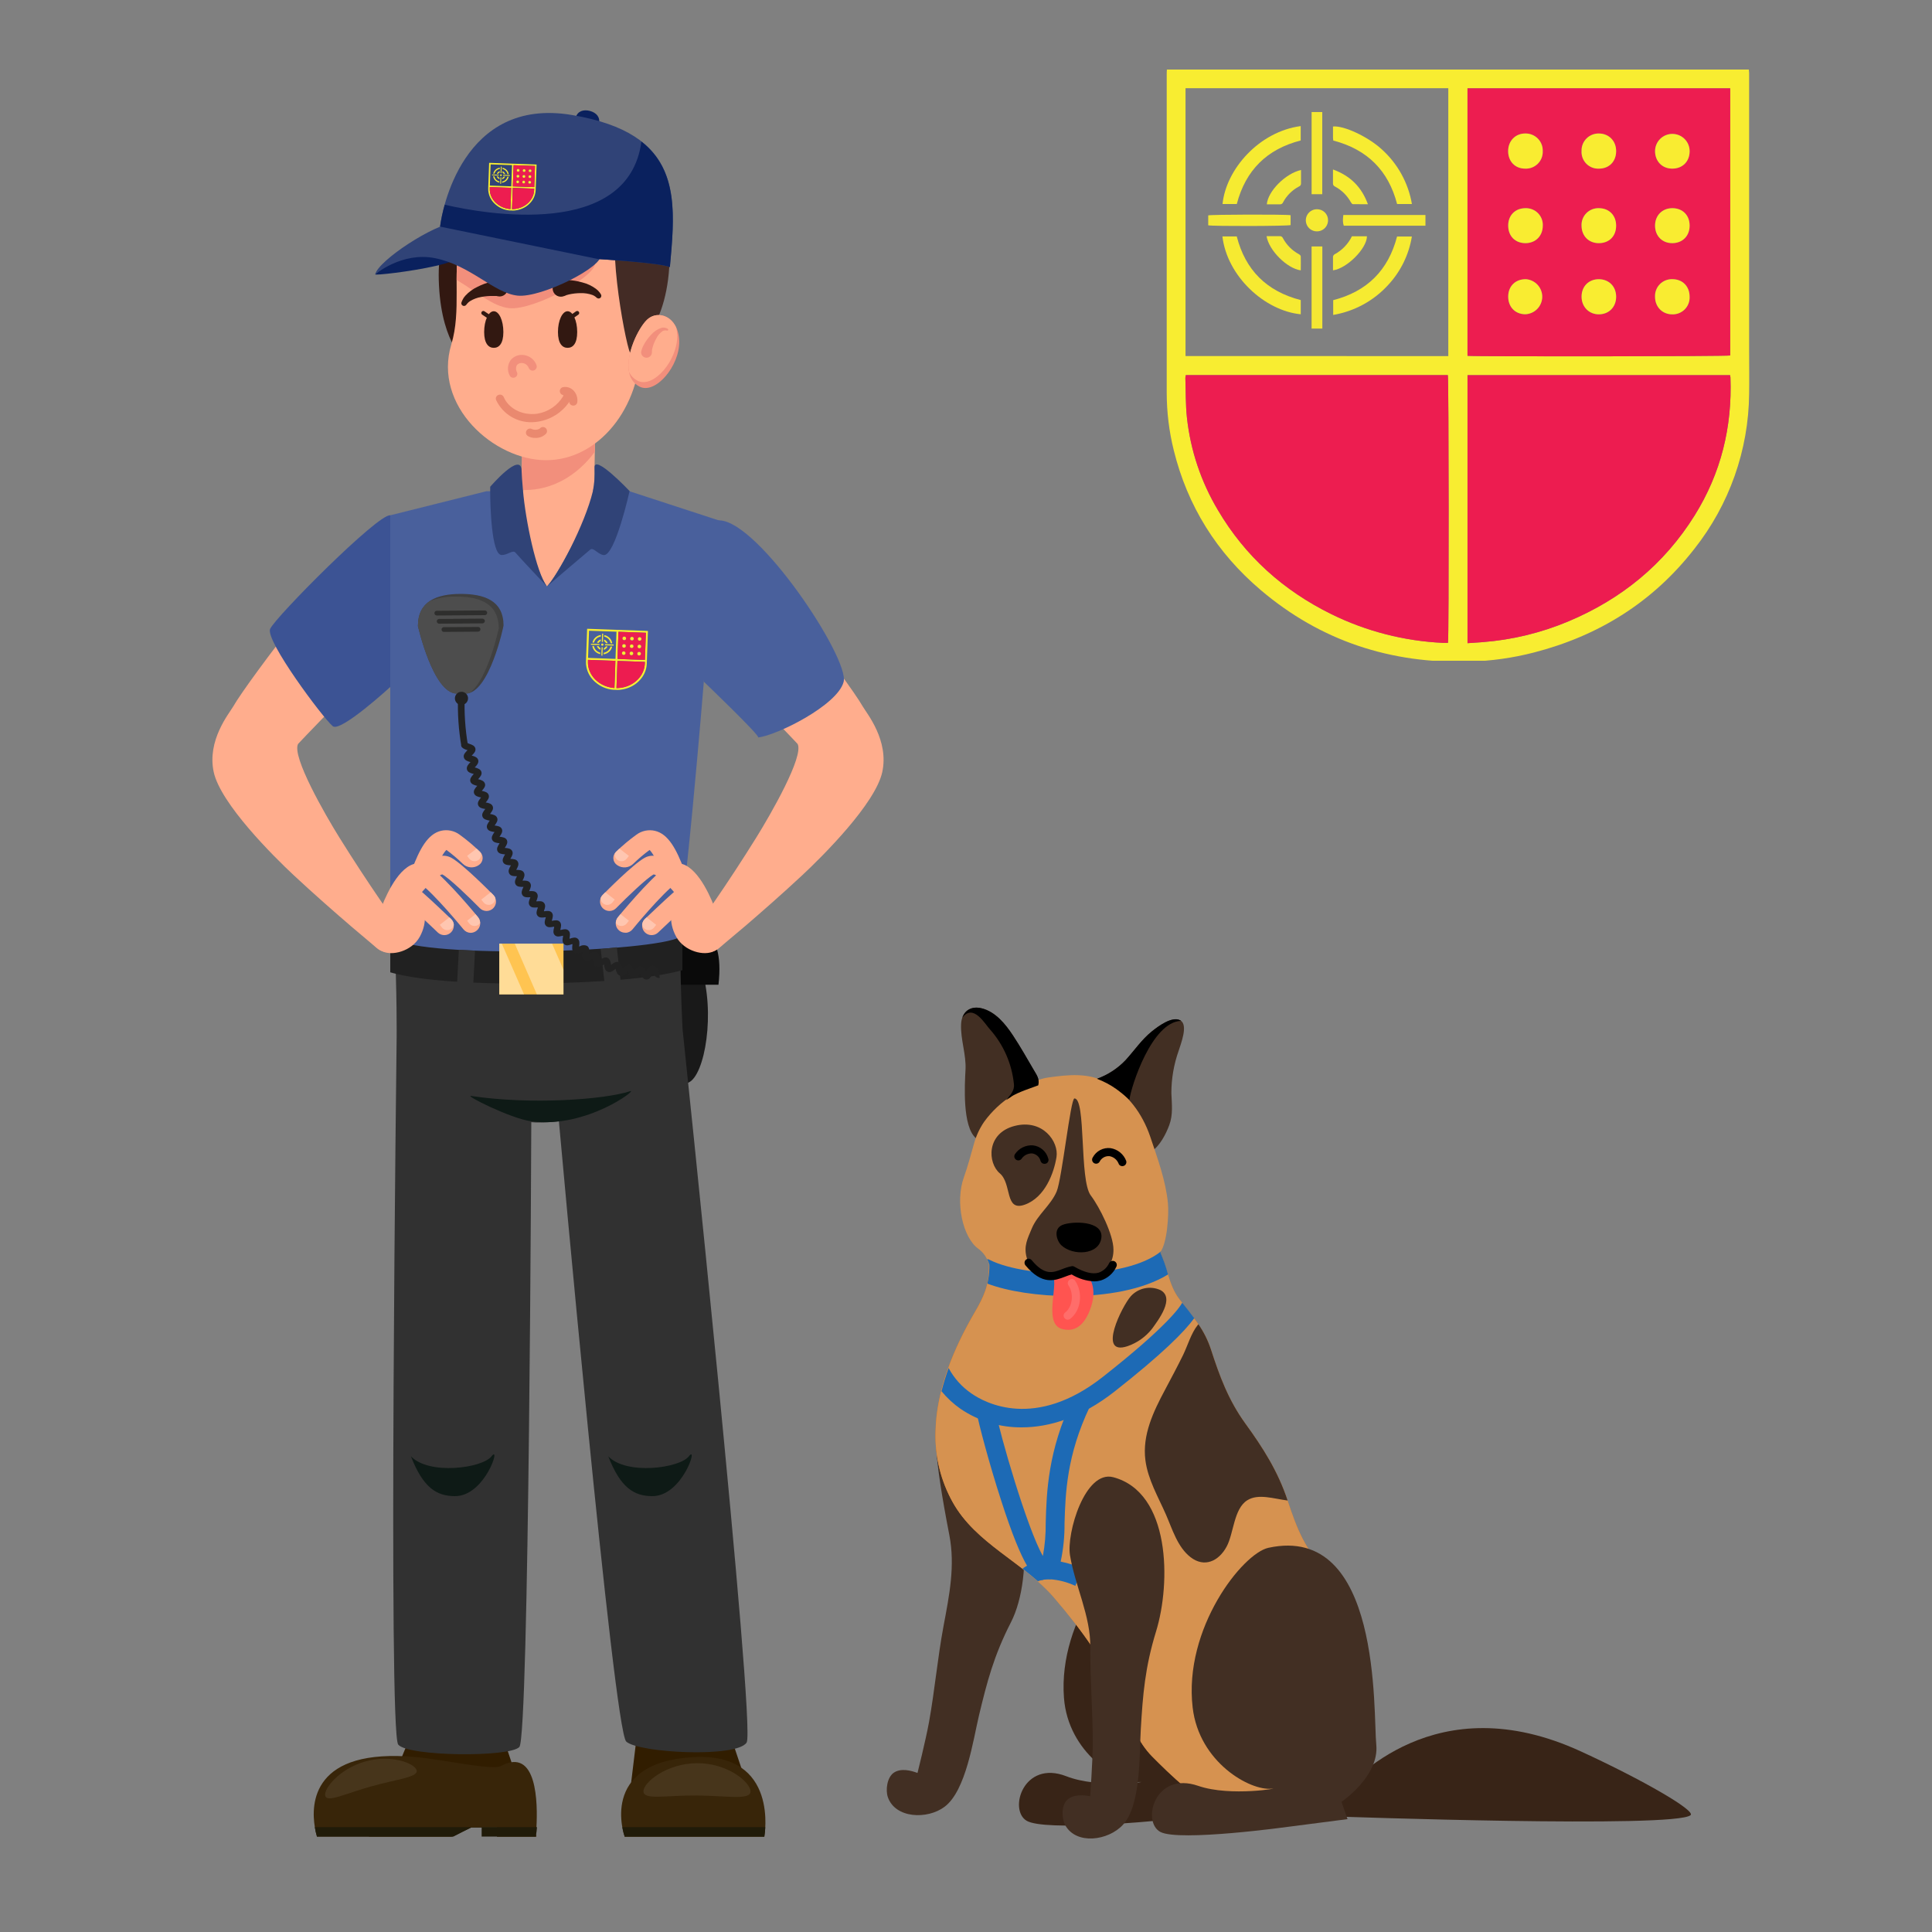 <svg width="500" height="500" viewBox="0 0 500 500" fill="none" xmlns="http://www.w3.org/2000/svg">
<rect x="0" y="0" width="500" height="500" fill="#808080" stroke="none"/>
<path d="M346.21 464.67C350.01 461.18 371.37 435.86 409.21 453.3C425.07 460.59 438.88 468.57 437.52 469.76C433.57 473.22 346.17 470.12 346.17 470.12L346.21 464.67Z" fill="#382417"/>
<path d="M296.58 398.85C289.85 400.04 273.8 418.85 275.35 439.38C276.42 453.64 289.35 461.55 294.92 461.19C297.75 461.01 284.33 462.96 275.99 459.7C264.87 455.36 260.94 468.4 265.69 471.21C270.44 474.02 299.19 471.21 299.19 471.21L314.19 469.87L312.82 465.34C312.82 465.34 324.82 462.34 324.37 454.11C323.92 445.88 326.19 393.61 296.58 398.85Z" fill="#382417"/>
<path d="M237.45 458.84C235.68 458.17 233.15 457.56 231.35 458.75C229.55 459.94 229.14 463.3 229.78 465.11C231.69 470.62 239.99 470.95 244.46 467.59C250.02 463.42 251.87 450.19 253.36 443.96C255.43 435.33 257.18 428.52 261.64 419.83C267.69 408.03 266.48 381.5 252.56 375.08C245.69 371.91 237.56 355.23 245.69 397.29C247.23 405.23 245.69 412.82 244.18 420.85C242.64 429.11 241.91 437.47 240.42 445.72C239.58 450.35 237.45 458.84 237.45 458.84Z" fill="#422F23"/>
<path d="M246.55 388.7C252.55 399.52 264.85 404.21 272.77 413.4C280.01 421.82 286.58 430.87 290.77 441.17C292.69 445.88 294.56 450.91 298.23 454.58C301.9 458.25 311.59 468.1 316.8 467.88C329.54 467.39 340.95 460.75 352.99 456.8C354.43 456.33 353.27 450.12 354.7 449.64C354.4 439.99 353.23 435.64 351.53 426.15C350.36 419.54 348.08 410.61 343.34 406.39C337.79 401.47 335.49 395.2 333.2 388.32C330.69 380.76 326.85 374.72 322.2 368.32C317.87 362.32 315.58 356.12 313.33 349.16C311.6 343.82 308.47 340.54 305.17 336.16C302.1 332.16 302.17 327.16 299.64 323.02C296.81 318.31 288.1 319.02 283.43 318.45C276.85 317.65 267.57 314.72 261.22 317.74C257.22 319.65 256 324.05 255.93 328.11C255.87 332.76 254.6 335.58 252.26 339.6C246.8 348.95 242.26 359.74 242.1 370.7C241.945 376.99 243.482 383.207 246.55 388.7Z" fill="#E27A1D"/>
<path d="M283.42 279.36C286.418 278.36 289.126 276.644 291.31 274.36C293.59 271.86 295.46 269.05 298.12 266.91C299.65 265.69 303.31 262.91 305.46 264.07C307.61 265.23 305.53 270.3 305.02 271.98C303.787 275.472 303.155 279.147 303.15 282.85C303.25 285.71 303.63 288.45 302.6 291.19C301.77 293.43 300.15 296.6 298.07 297.93C295.62 299.5 294.53 294.44 294.02 292.93C292.77 289.36 291.45 284.29 287.85 282.34C286.14 281.41 284.43 281.34 282.98 279.93L283.42 279.36Z" fill="#422F23"/>
<path d="M262.13 267.94C260.19 265.01 257.61 261.81 254.01 260.94C250.95 260.21 248.87 261.94 248.73 265.05C248.55 269.05 250.1 272.91 249.87 276.92C249.68 280.56 249 291.58 252.59 294.58C253.206 295.151 253.993 295.503 254.83 295.58C256.2 295.47 257.4 292.65 258.18 291.72C260.65 288.78 263.78 286.61 266.61 284.04C267.703 283.179 268.457 281.961 268.74 280.6C268.98 279.22 268.32 278.25 267.63 277.1C265.83 274.01 264.1 270.91 262.13 267.94Z" fill="#422F23"/>
<path d="M351.56 426.2C350.39 419.59 348.11 410.66 343.37 406.44C337.82 401.52 335.52 395.25 333.23 388.37C330.72 380.81 326.88 374.77 322.23 368.37C317.9 362.37 315.61 356.17 313.36 349.21C311.63 343.87 308.49 340.59 305.2 336.21C302.39 332.51 302.2 328.06 300.2 324.16C302.09 321.88 302.53 314.26 302.26 311.4C301.72 305.59 299.5 299.57 297.64 294.05C295.64 288.25 291.91 283.05 286.42 280.13C281.52 277.56 276.5 278.13 271.25 278.86C267.84 279.33 264.97 281.47 262.13 283.38C259.206 285.206 256.665 287.583 254.65 290.38C253.513 292.063 252.653 293.916 252.1 295.87C251.25 298.87 250.49 301.77 249.45 304.68C247.14 311.13 249.16 320.32 253.22 323.2C254.582 324.202 255.552 325.649 255.96 327.29C255.96 327.57 255.96 327.86 255.96 328.14C255.9 332.8 254.63 335.61 252.28 339.63C246.83 348.98 242.28 359.78 242.13 370.74C241.957 377.026 243.477 383.243 246.53 388.74C252.53 399.56 264.83 404.25 272.75 413.44C279.99 421.86 286.56 430.91 290.75 441.21C292.67 445.92 294.54 450.95 298.21 454.63C301.88 458.31 311.57 468.14 316.78 467.93C329.52 467.43 340.93 460.79 352.97 456.84C354.41 456.37 353.25 450.17 354.68 449.68C354.43 439.99 353.26 435.68 351.56 426.2Z" fill="#D69250"/>
<path d="M262.13 267.94C260.19 265.01 257.61 261.81 254.01 260.94C251.57 260.36 249.77 261.37 249.06 263.35C251.92 259.63 254.9 265.03 256.24 266.45C259.721 270.388 261.876 275.32 262.4 280.55C262.61 282.35 261.4 283.41 260.4 284.7L261.63 283.89C263.07 282.74 268.07 281.17 268.69 280.89C268.69 280.79 268.74 280.7 268.76 280.6C269 279.22 268.34 278.24 267.65 277.09C265.83 274.01 264.1 270.91 262.13 267.94Z" fill="black"/>
<path d="M305.65 264.2C305.591 264.148 305.527 264.101 305.46 264.06C303.31 262.88 299.65 265.68 298.12 266.9C295.46 269.04 293.59 271.85 291.31 274.35C289.253 276.526 286.71 278.184 283.89 279.19C285.663 279.856 287.344 280.746 288.89 281.84C290.076 282.701 291.211 283.629 292.29 284.62C292.71 281.2 298.08 264.45 305.65 264.2Z" fill="black"/>
<path d="M328.26 400.57C321.58 402.03 306.26 421.42 308.66 441.91C310.31 456.12 323.55 463.51 329.1 462.91C331.92 462.61 318.59 465.09 310.1 462.18C298.82 458.29 295.42 471.47 300.28 474.09C305.14 476.71 333.74 472.73 333.74 472.73L348.74 470.79L347.18 466.31C347.18 466.31 357 459.69 356.18 451.52C355.36 443.35 357.64 394.2 328.26 400.57Z" fill="#422F23"/>
<path d="M255.53 332.2C260.8 334.2 268.73 335.42 276.92 335.42C286.21 335.42 295.82 333.81 302.29 329.83C301.777 327.876 301.109 325.967 300.29 324.12C300.365 324.029 300.432 323.932 300.49 323.83C291.32 331.37 265.79 330.9 256.18 326.08C255.956 325.973 255.721 325.889 255.48 325.83C255.708 326.301 255.898 326.789 256.05 327.29C256.05 327.57 256.05 327.86 256.05 328.14C256.021 329.508 255.846 330.869 255.53 332.2Z" fill="#1D6AB5"/>
<path d="M322.78 388.28C325.66 386.46 329.64 387.89 333.24 388.33C330.73 380.77 326.89 374.73 322.24 368.33C317.91 362.33 315.62 356.13 313.37 349.17C312.611 346.877 311.526 344.705 310.15 342.72L309.96 342.93C308.25 345.07 307.37 348.23 306.18 350.68C304.7 353.68 303.11 356.68 301.51 359.68C298.51 365.29 295.58 371.37 296.43 377.91C297.08 382.91 299.73 387.38 301.72 391.91C303.37 395.67 304.72 400.37 308.1 402.99C311.72 405.81 315.45 403.99 317.45 400.26C319.3 396.85 319.28 390.48 322.78 388.28Z" fill="#422F23"/>
<path d="M298.15 343.88C299.76 341.64 304.15 335.94 300.33 333.88C299.043 333.291 297.601 333.13 296.215 333.42C294.83 333.709 293.573 334.435 292.63 335.49C290.48 337.9 283.83 351.03 291.78 348.4C294.294 347.538 296.506 345.969 298.15 343.88Z" fill="#422F23"/>
<path d="M248.59 364.61C253.26 367.78 258.786 369.451 264.43 369.4C271.62 369.4 279.89 366.85 288.43 360.14C300.92 350.32 306.57 344.59 309.07 341.14C308.07 339.81 307.07 338.51 305.96 337.14C305.33 338.33 301.91 343.36 285.41 356.34C267.93 370.1 254.95 363.11 251.41 360.63C248.942 358.941 246.915 356.684 245.5 354.05C244.79 356.05 244.17 358.05 243.66 360.05C245.087 361.788 246.746 363.322 248.59 364.61Z" fill="#1D6AB5"/>
<path d="M252.81 365.77C253.27 368.42 256 378.77 259.08 388.27C261.97 397.27 264.13 402.34 265.8 405.21C267.47 408.08 268.61 408.69 269.67 408.91C270.374 408.723 271.105 408.658 271.83 408.72C272.775 408.196 273.489 407.335 273.83 406.31C274.112 405.609 274.336 404.887 274.5 404.15C275.197 400.893 275.532 397.57 275.5 394.24C275.74 386.43 276.04 376.68 282.03 364.07L277.63 361.97C271.17 375.52 270.85 386.24 270.63 394.11C270.665 396.987 270.421 399.86 269.9 402.69C265.9 395.81 258.64 370.85 257.61 364.94L252.81 365.77Z" fill="#1D6AB5"/>
<path d="M264.62 405.96C265.99 407.02 267.32 408.1 268.62 409.23C268.962 409.089 269.317 408.982 269.68 408.91C270.384 408.723 271.114 408.659 271.84 408.72C274.076 408.887 276.262 409.464 278.29 410.42L280.21 405.94C278.398 405.141 276.503 404.544 274.56 404.16C271.609 403.451 268.502 403.819 265.8 405.2C265.389 405.425 264.995 405.679 264.62 405.96Z" fill="#1D6AB5"/>
<path d="M282.14 464.86C280.28 464.51 277.68 464.34 276.14 465.86C274.6 467.38 274.77 470.71 275.7 472.39C278.55 477.49 286.79 476.39 290.59 472.28C295.34 467.2 294.85 453.84 295.24 447.45C295.77 438.59 296.31 431.58 299.18 422.24C303.08 409.58 302.94 386.24 288.11 382.3C280.79 380.38 275.97 396.81 276.92 402.53C278.25 410.53 282.25 418.13 282.17 426.3C282.1 434.69 282.83 443.06 282.81 451.44C282.76 456.13 282.14 464.86 282.14 464.86Z" fill="#422F23"/>
<path d="M272.15 330.09C269.59 329.09 275.38 327.62 278.67 328.38C281.96 329.14 284.08 333 282.38 338.17C280.68 343.34 277.92 344.84 274.73 343.9C269.74 342.42 274.49 331 272.15 330.09Z" fill="#FF5450"/>
<path d="M269 329.63C269.726 330.035 270.531 330.278 271.36 330.34C272.189 330.402 273.022 330.283 273.8 329.99C274.93 329.63 276.02 328.99 277.24 329.14C279.95 329.56 281.63 331.87 284.52 330.14C285.659 329.424 286.593 328.425 287.231 327.24C287.868 326.055 288.189 324.725 288.16 323.38C288.16 319.56 284.57 312.38 282.29 309.38C279.29 305.44 281.12 284.24 278.06 284.28C277.06 284.28 274.82 305.18 273.46 308.36C271.95 311.92 268.51 314.36 267.03 317.92C265.92 320.58 264.87 322.51 265.72 325.52C266.252 327.257 267.425 328.726 269 329.63Z" fill="#422F23"/>
<path d="M274.66 322.26C273.48 321.13 272.48 318.03 274.96 317.01C277.44 315.99 285.61 315.84 285.03 320.36C284.45 324.88 277.58 325.04 274.66 322.26Z" fill="black"/>
<path d="M283.15 331.62C281.098 331.516 279.104 330.9 277.35 329.83C276.768 329.986 276.197 330.18 275.64 330.41C273.01 331.41 269.72 332.69 265.39 327.47C265.212 327.257 265.127 326.981 265.152 326.705C265.177 326.428 265.312 326.173 265.525 325.995C265.739 325.818 266.014 325.732 266.291 325.757C266.567 325.783 266.822 325.917 267 326.13C270.37 330.19 272.47 329.39 274.89 328.45C275.684 328.119 276.508 327.865 277.35 327.69C277.588 327.649 277.833 327.695 278.04 327.82C280.62 329.3 282.72 329.82 284.32 329.37C284.925 329.162 285.48 328.832 285.951 328.4C286.422 327.968 286.8 327.444 287.06 326.86C287.193 326.616 287.417 326.435 287.683 326.356C287.949 326.277 288.236 326.308 288.48 326.44C288.724 326.573 288.905 326.797 288.984 327.063C289.063 327.33 289.033 327.616 288.9 327.86C288.511 328.69 287.954 329.431 287.266 330.036C286.578 330.642 285.773 331.099 284.9 331.38C284.33 331.538 283.742 331.619 283.15 331.62Z" fill="black"/>
<path d="M258.75 303.66C255.56 300.96 255.23 293.31 262.54 291.4C269.85 289.49 274.06 295.46 273.42 299.45C272.78 303.44 270.52 309.85 265.23 311.76C259.94 313.67 261.94 306.36 258.75 303.66Z" fill="#422F23"/>
<path d="M276.33 341.54C276.17 341.537 276.012 341.499 275.869 341.428C275.725 341.357 275.599 341.255 275.5 341.13C275.409 341.023 275.342 340.899 275.302 340.765C275.262 340.632 275.251 340.491 275.269 340.352C275.287 340.214 275.334 340.081 275.406 339.961C275.479 339.842 275.575 339.739 275.69 339.66C277.56 338.22 277.97 334.82 276.53 332.66C276.447 332.548 276.388 332.421 276.357 332.285C276.326 332.15 276.324 332.009 276.35 331.873C276.377 331.736 276.431 331.607 276.51 331.493C276.589 331.378 276.691 331.282 276.81 331.21C276.921 331.127 277.049 331.068 277.184 331.037C277.32 331.006 277.46 331.003 277.597 331.03C277.733 331.056 277.863 331.111 277.977 331.19C278.091 331.269 278.187 331.371 278.26 331.49C280.35 334.6 279.74 339.19 276.97 341.32C276.785 341.458 276.561 341.535 276.33 341.54Z" fill="#FF6D6A"/>
<path d="M270.31 301.2C270.092 301.203 269.879 301.138 269.7 301.014C269.521 300.89 269.385 300.714 269.31 300.51C269.194 299.996 268.924 299.529 268.536 299.172C268.149 298.815 267.662 298.584 267.14 298.51C266.621 298.483 266.103 298.586 265.633 298.809C265.163 299.033 264.757 299.37 264.45 299.79C264.381 299.909 264.289 300.013 264.18 300.096C264.071 300.179 263.947 300.241 263.814 300.276C263.681 300.311 263.543 300.32 263.406 300.302C263.27 300.283 263.139 300.239 263.02 300.17C262.901 300.101 262.797 300.009 262.714 299.9C262.63 299.791 262.569 299.666 262.534 299.533C262.499 299.401 262.49 299.262 262.508 299.126C262.526 298.99 262.571 298.859 262.64 298.74C263.144 297.97 263.845 297.349 264.669 296.941C265.494 296.533 266.413 296.353 267.33 296.42C268.253 296.521 269.124 296.899 269.829 297.504C270.534 298.109 271.04 298.912 271.28 299.81C271.334 299.938 271.36 300.076 271.358 300.215C271.355 300.353 271.324 300.49 271.265 300.616C271.207 300.742 271.123 300.855 271.019 300.947C270.915 301.039 270.792 301.108 270.66 301.15C270.547 301.185 270.429 301.201 270.31 301.2Z" fill="black"/>
<path d="M290.46 301.8C290.234 301.808 290.013 301.739 289.831 301.604C289.649 301.47 289.519 301.278 289.46 301.06C289.256 300.58 288.935 300.159 288.526 299.836C288.117 299.513 287.634 299.298 287.12 299.21C286.592 299.168 286.064 299.287 285.605 299.551C285.147 299.816 284.779 300.213 284.55 300.69C284.475 300.805 284.378 300.904 284.265 300.981C284.152 301.059 284.025 301.113 283.891 301.142C283.756 301.17 283.618 301.172 283.483 301.147C283.348 301.121 283.22 301.07 283.105 300.995C282.99 300.92 282.891 300.823 282.814 300.71C282.736 300.597 282.682 300.47 282.653 300.336C282.625 300.201 282.623 300.063 282.648 299.928C282.674 299.793 282.725 299.665 282.8 299.55C283.235 298.73 283.909 298.061 284.732 297.631C285.554 297.201 286.488 297.03 287.41 297.14C288.317 297.282 289.17 297.662 289.881 298.242C290.593 298.822 291.138 299.58 291.46 300.44C291.541 300.705 291.514 300.992 291.385 301.237C291.256 301.483 291.035 301.667 290.77 301.75C290.671 301.786 290.566 301.803 290.46 301.8Z" fill="black"/>
<path d="M97.11 136.3C90.05 142.57 64.42 175.72 60.31 182.91C59.23 184.74 53.54 191.65 55.31 199.81C57.08 207.97 70.7 221.55 76.01 226.5C81.32 231.45 86.7 236.15 90.77 239.65L97.61 245.43C98.339 246.052 99.269 246.388 100.227 246.373C101.185 246.359 102.105 245.996 102.814 245.352C103.524 244.709 103.975 243.829 104.083 242.877C104.191 241.925 103.948 240.966 103.4 240.18L103.35 240.1L98.35 232.86C95.35 228.49 91.49 222.63 87.81 216.72C84.13 210.81 75.45 195.72 77.14 192.53C80.25 189.2 106.45 161.86 112 159.2C114.76 157.89 117.07 156.86 118.64 156.2L121.1 155.2C121.909 154.87 122.688 154.472 123.43 154.01C126.308 152.188 128.467 149.425 129.541 146.192C130.615 142.958 130.537 139.453 129.32 136.27L97.11 136.3Z" fill="#FFAD8D"/>
<path d="M177.29 280.36C181.84 280.48 185.04 264.58 182.07 252.58H167C167 252.58 168.66 280.13 177.29 280.36Z" fill="#191919"/>
<path d="M175.47 240.96C179.11 239.59 187.76 238.91 185.94 254.85H172.05L175.47 240.96Z" fill="#0A0A0A"/>
<path d="M186.52 136.3C193.59 142.57 219.21 175.72 223.33 182.91C224.41 184.74 230.1 191.65 228.33 199.81C226.56 207.97 212.94 221.55 207.63 226.5C202.32 231.45 196.94 236.15 192.87 239.65L186 245.43C185.271 246.052 184.341 246.387 183.383 246.373C182.425 246.358 181.505 245.995 180.796 245.352C180.086 244.708 179.635 243.828 179.527 242.876C179.419 241.924 179.662 240.966 180.21 240.18V240.1L185.21 232.86C188.21 228.49 192.08 222.63 195.75 216.72C199.42 210.81 208.11 195.72 206.42 192.53C203.33 189.21 177.13 161.86 171.6 159.23C168.84 157.92 166.53 156.89 164.96 156.23L162.5 155.23C161.69 154.902 160.911 154.503 160.17 154.04C157.289 152.22 155.127 149.457 154.053 146.223C152.98 142.989 153.06 139.482 154.28 136.3H186.52Z" fill="#FFAD8D"/>
<path d="M128.65 472.92H121.99L116.83 475.3H95.47L105.64 450.73L131.17 452.48L138.83 475.3H128.65V472.92Z" fill="#311D00"/>
<path d="M81.48 472.86C81.6 473.65 81.774 474.432 82 475.2V475.31H117.1L121.95 472.93H128.6V475.31H138.67C138.662 475.273 138.662 475.236 138.67 475.2C138.67 474.91 138.77 474.06 138.83 472.86C139.17 466.8 139.08 451.94 129.59 457.06C127.44 458.23 114.92 455.41 107.79 454.74C80.68 452.2 80.47 466.88 81.48 472.86Z" fill="#382509"/>
<path d="M84.18 464.77C84.66 466.59 89.46 464.14 96.23 462.27C103 460.4 108.36 459.92 107.82 458.12C107.28 456.32 101.18 453.95 94.44 455.89C87.7 457.83 83.66 463.06 84.18 464.77Z" fill="#47351B"/>
<path d="M81.48 472.86C81.6 473.651 81.774 474.433 82 475.2V475.31H117.31L121.95 472.93H124.65V475.31H138.65C138.642 475.274 138.642 475.237 138.65 475.2C138.821 474.43 138.932 473.648 138.98 472.86H81.48Z" fill="#201B09"/>
<path d="M190.15 452.48L197.81 475.3H161.66L164.62 450.73L190.15 452.48Z" fill="#311D00"/>
<path d="M134.4 127.09C135.07 135.09 138.81 148.14 141.53 151.75C144.18 149.14 151.44 135.45 154.43 127.09H134.4Z" fill="#FFAD8D"/>
<path d="M102.08 243.2H176.08C176.01 254.8 176.65 266.36 176.65 266.36C176.65 266.36 195.65 446.9 193.24 450.94C190.83 454.98 165.33 453.69 162.07 450.72C158.81 447.75 144.64 290.16 144.64 290.16C142.982 290.377 141.312 290.49 139.64 290.5C138.91 290.5 138.21 290.5 137.5 290.42C137.5 290.42 136.94 449.42 134.41 452.12C131.88 454.82 105.71 454.6 103.06 451.51C100.41 448.42 102.65 268.51 102.65 268.51C102.65 268.51 102.76 256.34 102.08 243.2Z" fill="#313131"/>
<path d="M137.51 290.2C132.12 289.47 120.04 283.35 121.91 283.63C137.51 285.98 156.5 284.56 163.07 282.4C165.35 281.62 151.88 292.12 137.51 290.2Z" fill="#0E1A16"/>
<path d="M86.12 187.94C83.53 185.76 68.61 165.76 69.91 162.76C71.21 159.76 97.91 132.84 101.01 133.36C104.11 133.88 101.01 177.78 101.01 177.78C101.01 177.78 88.11 189.62 86.12 187.94Z" fill="#3C5394"/>
<path d="M144.41 133.87H144.25C143.015 133.85 141.795 133.587 140.662 133.096C139.528 132.605 138.502 131.895 137.643 131.007C136.784 130.119 136.108 129.071 135.655 127.921C135.201 126.772 134.979 125.545 135 124.31L135.28 107.06C135.319 104.593 136.327 102.24 138.086 100.509C139.844 98.779 142.213 97.809 144.68 97.809H144.83C146.066 97.829 147.286 98.092 148.42 98.583C149.554 99.074 150.58 99.784 151.44 100.671C152.3 101.559 152.977 102.608 153.431 103.757C153.886 104.906 154.11 106.134 154.09 107.37L153.81 124.62C153.771 127.086 152.763 129.439 151.004 131.17C149.246 132.9 146.877 133.87 144.41 133.87Z" fill="#FFAD8D"/>
<path d="M153.93 116.95L154.09 107.37C154.11 106.134 153.886 104.906 153.431 103.757C152.977 102.608 152.3 101.559 151.44 100.671C150.58 99.784 149.554 99.074 148.42 98.583C147.286 98.092 146.066 97.829 144.83 97.809H144.68C142.213 97.809 139.844 98.779 138.086 100.509C136.327 102.24 135.319 104.593 135.28 107.06L135 124.31C135 125.158 135.114 126.002 135.34 126.82H135.78C143 126.84 149.45 123.01 153.93 116.95Z" fill="#F28F7C"/>
<path d="M120.91 93.81C121.91 90.91 125.91 64.01 122.37 61.51C118.83 59.01 112.8 58.25 113.61 73.93C114.42 89.61 120.91 93.81 120.91 93.81Z" fill="#321811"/>
<path d="M165.83 89.1C165.83 105.65 154.83 119.1 141.32 119.1C127.81 119.1 111.99 104.97 116.81 89.1C122.03 71.94 107.66 49.52 146.07 53.46C176.35 56.57 165.83 72.55 165.83 89.1Z" fill="#FFAD8D"/>
<path d="M121 58.92C118.49 62.45 118.19 67.23 118.17 72.44C123.33 75.51 127.51 79.28 131.76 79.75C138.13 80.45 155.14 71.15 153.97 67.75C153 65.05 132.15 60.42 121 58.92Z" fill="#F28F7C"/>
<path d="M163.07 91.35C161.63 88.13 156.19 58.16 161.07 55.35C165.95 52.54 174.33 51.74 173.2 69.2C172.07 86.66 163.07 91.35 163.07 91.35Z" fill="#432B25"/>
<path d="M167.42 82.779C170.29 79.999 175.6 81.889 175.78 88.29C175.96 94.689 169.59 102.22 165.46 100.03C159.42 96.829 164.56 85.559 167.42 82.779Z" fill="#F28F7C"/>
<path d="M175.26 86.77C175.24 86.096 175.153 85.426 175 84.77C173.4 81.3 169.66 80.6 167.42 82.77C165.18 84.94 161.89 91.62 162.8 96.27C163.253 97.225 164.004 98.007 164.94 98.5C169.07 100.7 175.44 93.2 175.26 86.77Z" fill="#FFAD8D"/>
<path d="M166 90.74L166.11 90.38C166.237 89.989 166.401 89.61 166.6 89.25C167.114 88.299 167.753 87.421 168.5 86.64C169.227 85.797 170.171 85.171 171.23 84.83C171.763 84.704 172.324 84.794 172.79 85.08C172.851 85.112 172.897 85.166 172.919 85.231C172.942 85.296 172.938 85.367 172.91 85.43C172.878 85.491 172.824 85.537 172.759 85.559C172.694 85.582 172.623 85.578 172.56 85.55L172.26 85.49C172 85.489 171.744 85.547 171.51 85.66C170.779 86.165 170.196 86.855 169.82 87.66C169.376 88.444 169.039 89.285 168.82 90.16C168.761 90.392 168.728 90.63 168.72 90.87C168.72 91.11 168.72 91.24 168.72 91.24C168.703 91.611 168.539 91.96 168.264 92.211C167.989 92.461 167.626 92.592 167.255 92.575C166.884 92.558 166.534 92.394 166.284 92.119C166.034 91.844 165.903 91.481 165.92 91.11C165.929 90.984 165.956 90.859 166 90.74Z" fill="#F28F7C"/>
<path d="M130.27 85.92C130.27 88.92 129.16 90.02 127.79 90.02C126.42 90.02 125.3 88.88 125.3 85.92C125.3 82.96 126.41 80.55 127.79 80.55C129.17 80.55 130.27 82.96 130.27 85.92Z" fill="#321811"/>
<path d="M149.38 85.92C149.38 88.92 148.27 90.02 146.89 90.02C145.51 90.02 144.4 88.88 144.4 85.92C144.4 82.96 145.52 80.55 146.89 80.55C148.26 80.55 149.38 82.96 149.38 85.92Z" fill="#321811"/>
<path d="M132.83 97.76C132.96 97.761 133.089 97.738 133.21 97.69C133.341 97.645 133.461 97.573 133.563 97.479C133.665 97.385 133.746 97.272 133.802 97.145C133.857 97.018 133.886 96.881 133.885 96.742C133.885 96.604 133.856 96.467 133.8 96.34C133.635 96.05 133.549 95.723 133.549 95.39C133.549 95.057 133.635 94.729 133.8 94.44C133.991 94.24 134.23 94.092 134.494 94.01C134.758 93.927 135.039 93.914 135.31 93.97C135.651 94.028 135.972 94.174 136.24 94.393C136.508 94.612 136.715 94.897 136.84 95.22C136.938 95.485 137.138 95.701 137.395 95.819C137.651 95.937 137.945 95.948 138.21 95.85C138.475 95.752 138.691 95.552 138.809 95.295C138.927 95.038 138.938 94.745 138.84 94.48C138.592 93.805 138.167 93.209 137.609 92.754C137.052 92.3 136.382 92.005 135.67 91.9C135.036 91.784 134.383 91.837 133.776 92.053C133.168 92.268 132.629 92.64 132.21 93.13C131.785 93.698 131.529 94.375 131.47 95.082C131.412 95.79 131.554 96.499 131.88 97.13C131.955 97.319 132.087 97.481 132.256 97.594C132.426 97.706 132.626 97.764 132.83 97.76Z" fill="#F28F7C"/>
<path d="M146.06 76.61L146.42 76.46C146.503 76.415 146.59 76.378 146.68 76.35C146.83 76.35 146.99 76.25 147.2 76.21C148.224 75.98 149.27 75.862 150.32 75.86C151.341 75.835 152.358 75.998 153.32 76.34C153.608 76.449 153.877 76.601 154.12 76.79C154.29 76.93 154.38 77.02 154.38 77.02L154.53 77.13C154.661 77.22 154.819 77.262 154.977 77.25C155.136 77.238 155.285 77.173 155.402 77.065C155.518 76.957 155.594 76.812 155.617 76.655C155.641 76.498 155.61 76.337 155.53 76.2L155.24 75.75C154.956 75.371 154.619 75.034 154.24 74.75C153.17 73.966 151.957 73.399 150.67 73.08C149.421 72.728 148.136 72.52 146.84 72.46H146.08C145.86 72.46 145.54 72.46 145.34 72.52L144.87 72.58C144.595 72.615 144.329 72.705 144.089 72.843C143.848 72.981 143.637 73.165 143.468 73.385C143.298 73.604 143.174 73.855 143.101 74.123C143.029 74.39 143.01 74.67 143.045 74.945C143.08 75.22 143.17 75.486 143.308 75.726C143.446 75.967 143.63 76.178 143.85 76.347C144.069 76.517 144.32 76.641 144.588 76.714C144.855 76.786 145.135 76.805 145.41 76.77C145.596 76.749 145.777 76.702 145.95 76.63L146.06 76.61Z" fill="#321811"/>
<path d="M129.19 72.63H128.71C128.51 72.63 128.19 72.63 127.98 72.71C127.77 72.79 127.49 72.8 127.23 72.87C125.969 73.18 124.748 73.633 123.59 74.22C122.388 74.781 121.307 75.573 120.41 76.55C120.095 76.893 119.838 77.284 119.65 77.71C119.51 78.03 119.44 78.21 119.44 78.21C119.404 78.295 119.385 78.387 119.385 78.479C119.385 78.572 119.403 78.664 119.438 78.749C119.473 78.835 119.525 78.913 119.591 78.978C119.656 79.043 119.734 79.095 119.82 79.13C119.961 79.186 120.117 79.196 120.264 79.158C120.411 79.121 120.543 79.037 120.64 78.92L120.75 78.78L120.97 78.51C121.172 78.279 121.408 78.08 121.67 77.92C122.546 77.385 123.517 77.025 124.53 76.86C125.564 76.656 126.617 76.569 127.67 76.6C127.85 76.588 128.03 76.588 128.21 76.6C128.3 76.591 128.39 76.591 128.48 76.6L128.87 76.68C129.165 76.742 129.47 76.74 129.764 76.674C130.059 76.608 130.335 76.48 130.576 76.299C130.817 76.117 131.015 75.885 131.159 75.62C131.303 75.355 131.388 75.062 131.409 74.761C131.43 74.461 131.386 74.159 131.28 73.876C131.175 73.594 131.01 73.337 130.797 73.124C130.584 72.911 130.327 72.745 130.045 72.639C129.763 72.534 129.461 72.489 129.16 72.51L129.19 72.63Z" fill="#321811"/>
<path d="M126.22 82.28C126.306 82.277 126.39 82.255 126.466 82.215C126.543 82.175 126.609 82.119 126.66 82.05C126.736 81.933 126.763 81.79 126.735 81.654C126.707 81.517 126.626 81.397 126.51 81.32L125.37 80.56C125.313 80.522 125.249 80.496 125.182 80.484C125.115 80.471 125.046 80.472 124.979 80.486C124.912 80.499 124.849 80.526 124.792 80.565C124.736 80.603 124.687 80.653 124.65 80.71C124.611 80.766 124.583 80.829 124.569 80.896C124.555 80.963 124.554 81.032 124.567 81.099C124.58 81.166 124.607 81.23 124.645 81.287C124.683 81.344 124.733 81.392 124.79 81.43L125.93 82.19C126.016 82.248 126.117 82.279 126.22 82.28Z" fill="#321811"/>
<path d="M148.29 82.28C148.397 82.281 148.501 82.249 148.59 82.19L149.68 81.43C149.736 81.391 149.785 81.34 149.822 81.282C149.859 81.224 149.884 81.16 149.896 81.092C149.908 81.024 149.907 80.955 149.892 80.887C149.877 80.82 149.849 80.756 149.81 80.7C149.771 80.644 149.72 80.595 149.662 80.558C149.604 80.521 149.54 80.496 149.472 80.484C149.404 80.472 149.335 80.473 149.267 80.488C149.2 80.503 149.136 80.531 149.08 80.57L148 81.33C147.867 81.368 147.755 81.458 147.689 81.579C147.622 81.7 147.607 81.842 147.645 81.975C147.683 82.108 147.773 82.219 147.894 82.286C148.015 82.353 148.157 82.368 148.29 82.33V82.28Z" fill="#321811"/>
<path d="M101 133.36V244.2C112.22 252.04 172.32 248.11 174.54 245.52C176.76 242.93 182.25 175.22 182.25 175.22L186.18 134.73L162.92 127.14H154.45C151.45 135.5 144.2 149.19 141.55 151.8C138.83 148.19 135.09 135.12 134.42 127.14H125.85L101 133.36Z" fill="#49609C"/>
<path d="M141.57 151.75C142.18 151.23 151.9 142.91 152.75 142.24C153.6 141.57 154.66 143.44 156.22 143.65C159.17 144.02 162.94 127.09 162.94 127.09C162.94 127.09 153.62 117.22 153.87 121.09C153.973 123.1 153.829 125.115 153.44 127.09C151.38 135.73 144.22 149.14 141.57 151.75Z" fill="#304377"/>
<path d="M126.86 125.98V127.09C126.86 130.95 127.21 143.37 129.72 143.62C131.28 143.77 132.72 142.16 133.42 143.04C134.12 143.92 141.09 151.3 141.53 151.75C138.81 148.14 136.01 134.81 135.34 126.83C135.13 124.46 135.02 122.93 134.99 121.83C134.89 116.61 126.86 125.98 126.86 125.98Z" fill="#304377"/>
<path d="M101 242.52L101.63 242.91C110.27 248.19 168.98 246.5 176.16 242.44L176.61 241.95V251.08C168.12 253.43 153.61 254.25 141.3 254.49C139.48 254.49 137.24 254.55 134.73 254.55C124.4 254.55 109.53 254.07 101 251.64V242.52Z" fill="#212121"/>
<path d="M159.626 245.147L155.463 245.621L156.688 256.392L160.851 255.918L159.626 245.147Z" fill="#313131"/>
<path d="M118.753 245.804L118.157 257.088L122.341 257.309L122.937 246.024L118.753 245.804Z" fill="#313131"/>
<path d="M187.09 475.3H161.66C161.66 475.3 154.66 456.14 179.43 454.74C201.83 453.48 197.81 475.3 197.81 475.3H187.09Z" fill="#382509"/>
<path d="M166.53 463.59C166.53 465.95 172.46 464.59 180.38 464.67C188.3 464.75 194.27 465.95 194.23 463.59C194.19 461.23 188.3 456.26 180.38 456.31C172.46 456.36 166.49 461.33 166.53 463.59Z" fill="#47351B"/>
<path d="M198.05 472.86C198.018 473.678 197.938 474.492 197.81 475.3H161.66C161.396 474.503 161.192 473.688 161.05 472.86H198.05Z" fill="#201B09"/>
<path d="M145.83 244.21H129.21V257.36H145.83V244.21Z" fill="#FFC451"/>
<g opacity="0.4">
<path d="M133.22 244.21L138.94 257.35H145.82V250.94L142.87 244.21H133.22Z" fill="white"/>
</g>
<g opacity="0.4">
<path d="M129.21 244.21V257.35H135.62L129.87 244.21H129.21Z" fill="white"/>
</g>
<path d="M218.33 176.47C219.9 170.47 196.39 134.93 186.2 134.67C176.01 134.41 182.2 176.47 182.2 176.47C182.2 176.47 196.94 190.59 196.2 190.85C201.09 190.32 216.77 182.48 218.33 176.47Z" fill="#49609C"/>
<path d="M183.29 246.43C183.479 246.423 183.667 246.396 183.85 246.35C184.472 246.175 185 245.762 185.32 245.201C185.64 244.639 185.726 243.975 185.56 243.35C185.56 243.23 181.8 231.68 177.39 230.35C176.857 230.178 176.289 230.147 175.741 230.259C175.193 230.371 174.683 230.623 174.26 230.99C172.26 232.72 167.08 237.66 166.86 237.87C166.426 238.326 166.184 238.932 166.184 239.562C166.185 240.191 166.427 240.797 166.862 241.252C167.297 241.707 167.89 241.978 168.519 242.007C169.148 242.037 169.765 241.823 170.24 241.41C170.29 241.41 174.13 237.7 176.43 235.6C178.339 238.365 179.825 241.398 180.84 244.6C180.98 245.138 181.299 245.612 181.745 245.944C182.19 246.277 182.735 246.448 183.29 246.43Z" fill="#FFAD8D"/>
<path d="M161.88 241.42C162.231 241.406 162.574 241.318 162.888 241.161C163.202 241.004 163.479 240.782 163.7 240.51C163.77 240.42 171.17 231.35 175.23 228.35C176.38 228.55 179.08 232.98 180.62 237.28C180.714 237.601 180.872 237.9 181.086 238.157C181.299 238.415 181.563 238.626 181.862 238.778C182.16 238.93 182.486 239.019 182.82 239.039C183.154 239.06 183.489 239.012 183.804 238.899C184.119 238.785 184.407 238.608 184.651 238.379C184.894 238.15 185.089 237.873 185.221 237.566C185.354 237.258 185.422 236.927 185.422 236.593C185.422 236.258 185.353 235.927 185.22 235.62C184.34 233.16 181.1 225.01 176.62 223.62C175.896 223.397 175.129 223.349 174.383 223.481C173.637 223.613 172.933 223.921 172.33 224.38C167.76 227.75 160.22 237.01 159.9 237.38C159.6 237.745 159.413 238.19 159.361 238.66C159.308 239.13 159.393 239.605 159.604 240.028C159.816 240.45 160.145 240.803 160.552 241.043C160.96 241.283 161.428 241.4 161.9 241.38L161.88 241.42Z" fill="#FFAD8D"/>
<path d="M157.81 235.76C158.433 235.737 159.024 235.476 159.46 235.03C162.25 232.18 167.35 227.28 169.16 226.3C169.98 226.3 173.32 229.05 176.49 233.48C176.676 233.742 176.913 233.966 177.186 234.137C177.458 234.308 177.762 234.424 178.08 234.478C178.397 234.532 178.722 234.523 179.036 234.451C179.35 234.379 179.647 234.246 179.91 234.06C180.173 233.873 180.396 233.637 180.567 233.364C180.739 233.091 180.854 232.787 180.908 232.47C180.962 232.152 180.953 231.827 180.881 231.513C180.809 231.199 180.676 230.902 180.49 230.64C178 227.16 171.7 219.34 166.83 222C163.83 223.66 156.77 230.8 155.99 231.61C155.646 231.958 155.416 232.403 155.328 232.884C155.24 233.366 155.299 233.863 155.498 234.311C155.696 234.758 156.025 235.136 156.441 235.394C156.857 235.653 157.341 235.78 157.83 235.76H157.81Z" fill="#FFAD8D"/>
<path d="M174.42 228.42C174.687 228.409 174.952 228.369 175.21 228.3C175.546 228.236 175.865 228.102 176.146 227.907C176.427 227.712 176.664 227.461 176.842 227.169C177.02 226.877 177.135 226.551 177.179 226.212C177.224 225.873 177.197 225.528 177.1 225.2C175.03 219.69 172.95 215.84 169.51 215.02C168.684 214.827 167.825 214.817 166.995 214.99C166.164 215.162 165.381 215.514 164.7 216.02C162.831 217.365 161.066 218.85 159.42 220.46C159.176 220.689 158.987 220.971 158.869 221.284C158.751 221.597 158.706 221.933 158.738 222.266C158.77 222.599 158.878 222.92 159.053 223.205C159.229 223.49 159.467 223.731 159.75 223.91C160.363 224.332 161.102 224.531 161.845 224.475C162.587 224.418 163.288 224.11 163.83 223.6C165.174 222.296 166.604 221.083 168.11 219.97C168.69 220.53 169.85 222.14 171.57 226.73C171.812 227.272 172.216 227.725 172.727 228.028C173.237 228.33 173.829 228.467 174.42 228.42Z" fill="#FFAD8D"/>
<path d="M175 242.43C172.92 238.65 173.33 234.43 175.9 233.04C178.47 231.65 186.15 234.04 188.22 237.81C190.29 241.58 187.42 244.71 184.85 246.12C182.28 247.53 177.07 246.2 175 242.43Z" fill="#FFAD8D"/>
<path d="M166.86 237.86L167.34 237.41L169.82 239.35L169.27 240.04C169.129 240.222 168.954 240.375 168.754 240.489C168.554 240.603 168.333 240.677 168.104 240.706C167.876 240.735 167.644 240.718 167.422 240.657C167.2 240.596 166.992 240.492 166.81 240.35C166.471 240.079 166.246 239.69 166.18 239.26C166.248 238.732 166.487 238.24 166.86 237.86Z" fill="#FFC6B0"/>
<path d="M159.75 239.28C159.61 239.165 159.491 239.026 159.4 238.87C159.406 238.348 159.581 237.843 159.9 237.43L160.59 236.59L162.76 238.28L162.21 238.98C161.922 239.344 161.502 239.58 161.042 239.636C160.581 239.693 160.117 239.564 159.75 239.28Z" fill="#FFC6B0"/>
<path d="M155.44 232.41C155.559 232.109 155.74 231.837 155.97 231.61L156.65 230.91L159.09 232.81L158.54 233.51C158.254 233.876 157.835 234.114 157.374 234.172C156.913 234.23 156.448 234.103 156.08 233.82C155.87 233.652 155.702 233.437 155.591 233.192C155.48 232.947 155.428 232.679 155.44 232.41Z" fill="#FFC6B0"/>
<path d="M159.13 220.9C159.208 220.742 159.305 220.594 159.42 220.46C159.42 220.46 159.78 220.1 160.31 219.61L162.76 221.51L162.21 222.21C161.924 222.576 161.505 222.814 161.044 222.872C160.583 222.93 160.118 222.804 159.75 222.52C159.513 222.329 159.331 222.078 159.222 221.794C159.113 221.509 159.082 221.201 159.13 220.9Z" fill="#FFC6B0"/>
<path d="M100.35 246.43C100.164 246.423 99.98 246.396 99.8 246.35C99.175 246.179 98.643 245.768 98.32 245.206C97.998 244.643 97.912 243.976 98.08 243.35C98.08 243.23 101.84 231.68 106.25 230.35C106.783 230.178 107.351 230.147 107.899 230.259C108.448 230.371 108.958 230.623 109.38 230.99C111.38 232.72 116.56 237.66 116.77 237.87C117.204 238.326 117.446 238.932 117.446 239.562C117.446 240.191 117.203 240.797 116.768 241.252C116.333 241.707 115.74 241.978 115.111 242.007C114.482 242.037 113.866 241.823 113.39 241.41C113.39 241.41 109.51 237.7 107.21 235.6C105.297 238.362 103.811 241.396 102.8 244.6C102.66 245.138 102.341 245.612 101.896 245.944C101.45 246.277 100.905 246.448 100.35 246.43Z" fill="#FFAD8D"/>
<path d="M121.75 241.42C121.401 241.405 121.059 241.316 120.747 241.16C120.435 241.003 120.16 240.781 119.94 240.51C119.87 240.42 112.48 231.35 108.41 228.35C107.26 228.55 104.56 232.98 103.02 237.28C102.795 237.885 102.341 238.377 101.755 238.649C101.17 238.921 100.5 238.951 99.893 238.732C99.285 238.513 98.789 238.064 98.511 237.481C98.234 236.898 98.197 236.229 98.41 235.62C99.3 233.16 102.54 225.01 107.03 223.62C107.752 223.397 108.518 223.349 109.262 223.481C110.006 223.613 110.708 223.921 111.31 224.38C115.88 227.75 123.42 237.01 123.74 237.38C124.148 237.883 124.341 238.527 124.275 239.172C124.21 239.817 123.891 240.409 123.39 240.82C122.934 241.212 122.351 241.425 121.75 241.42Z" fill="#FFAD8D"/>
<path d="M125.83 235.76C125.207 235.737 124.616 235.476 124.18 235.03C121.38 232.18 116.29 227.28 114.48 226.3C113.67 226.3 110.32 229.05 107.16 233.48C106.783 234.01 106.211 234.369 105.57 234.478C104.929 234.587 104.27 234.436 103.74 234.06C103.209 233.683 102.85 233.111 102.742 232.47C102.633 231.828 102.783 231.17 103.16 230.64C105.65 227.16 111.95 219.34 116.82 222C119.82 223.66 126.87 230.8 127.66 231.61C128.004 231.958 128.234 232.403 128.322 232.884C128.41 233.366 128.351 233.863 128.152 234.311C127.954 234.758 127.625 235.136 127.209 235.394C126.793 235.653 126.309 235.78 125.82 235.76H125.83Z" fill="#FFAD8D"/>
<path d="M109.22 228.42C108.953 228.409 108.688 228.369 108.43 228.3C108.092 228.238 107.772 228.105 107.489 227.909C107.207 227.714 106.969 227.461 106.791 227.167C106.614 226.874 106.5 226.545 106.459 226.205C106.417 225.864 106.448 225.518 106.55 225.19C108.61 219.68 110.7 215.83 114.14 215.01C114.966 214.818 115.824 214.808 116.655 214.981C117.486 215.153 118.269 215.504 118.95 216.01C120.814 217.357 122.576 218.841 124.22 220.45C124.464 220.679 124.653 220.961 124.771 221.274C124.889 221.587 124.934 221.923 124.902 222.256C124.87 222.589 124.762 222.911 124.587 223.196C124.411 223.48 124.173 223.721 123.89 223.9C123.277 224.322 122.538 224.521 121.795 224.465C121.053 224.408 120.352 224.1 119.81 223.59C118.469 222.283 117.039 221.07 115.53 219.96C114.95 220.52 113.79 222.13 112.07 226.72C111.83 227.264 111.426 227.719 110.916 228.024C110.405 228.328 109.813 228.467 109.22 228.42Z" fill="#FFAD8D"/>
<path d="M108.64 242.43C110.72 238.65 110.31 234.43 107.74 233.04C105.17 231.65 97.49 234.04 95.41 237.81C93.33 241.58 96.22 244.71 98.79 246.12C101.36 247.53 106.57 246.2 108.64 242.43Z" fill="#FFAD8D"/>
<path d="M116.77 237.86L116.3 237.41L113.82 239.35L114.37 240.04C114.511 240.222 114.686 240.375 114.886 240.489C115.086 240.603 115.307 240.677 115.536 240.706C115.764 240.735 115.996 240.718 116.218 240.657C116.44 240.596 116.648 240.492 116.83 240.35C117.169 240.079 117.394 239.69 117.46 239.26C117.393 238.729 117.15 238.236 116.77 237.86Z" fill="#FFC6B0"/>
<path d="M123.89 239.28C124.03 239.165 124.149 239.026 124.24 238.87C124.234 238.348 124.059 237.843 123.74 237.43L123.05 236.59L120.89 238.28L121.43 238.98C121.718 239.344 122.138 239.58 122.598 239.636C123.059 239.693 123.523 239.564 123.89 239.28Z" fill="#FFC6B0"/>
<path d="M128.2 232.41C128.081 232.109 127.9 231.837 127.67 231.61L126.99 230.91L124.56 232.81L125.1 233.51C125.386 233.876 125.805 234.114 126.266 234.172C126.727 234.23 127.192 234.103 127.56 233.82C127.77 233.652 127.938 233.437 128.049 233.192C128.16 232.947 128.212 232.679 128.2 232.41Z" fill="#FFC6B0"/>
<path d="M124.51 220.9C124.432 220.742 124.335 220.594 124.22 220.46C124.22 220.46 123.86 220.1 123.33 219.61L120.89 221.51L121.43 222.21C121.716 222.576 122.135 222.814 122.596 222.872C123.057 222.93 123.522 222.804 123.89 222.52C124.127 222.329 124.309 222.078 124.418 221.794C124.526 221.509 124.558 221.201 124.51 220.9Z" fill="#FFC6B0"/>
<path d="M120.7 166.59C120.7 166.169 120.575 165.757 120.341 165.407C120.107 165.056 119.774 164.783 119.385 164.622C118.996 164.461 118.568 164.419 118.154 164.501C117.741 164.583 117.362 164.786 117.064 165.084C116.766 165.382 116.563 165.761 116.481 166.174C116.399 166.588 116.441 167.016 116.602 167.405C116.763 167.794 117.036 168.127 117.387 168.361C117.737 168.595 118.149 168.72 118.57 168.72C119.135 168.72 119.677 168.496 120.076 168.096C120.476 167.697 120.7 167.155 120.7 166.59Z" fill="#222222"/>
<path d="M167.29 253.51H167.35C168.11 253.51 168.48 252.75 168.8 252.11C168.826 252.051 168.856 251.995 168.89 251.94L169 252.08C169.47 252.62 170 253.24 170.77 253.08L170.43 251.39C170.54 251.35 170.66 251.35 170.77 251.39C170.605 251.242 170.451 251.081 170.31 250.91C169.86 250.4 169.31 249.82 168.65 249.91C167.99 250 167.58 250.7 167.27 251.31C167.27 251.31 167.27 251.31 167.27 251.26C166.91 250.69 166.49 250.03 165.77 250.02C165.436 250.081 165.121 250.219 164.848 250.422C164.576 250.625 164.354 250.887 164.2 251.19V251.24C164.2 251.24 164.2 251.24 164.2 251.19C163.91 250.56 163.6 249.85 162.89 249.73C162.18 249.61 161.64 250.17 161.17 250.67H161.12C161.12 250.67 161.12 250.67 161.12 250.61C160.93 249.95 160.7 249.2 160.01 248.99C159.32 248.78 158.72 249.27 158.19 249.7H158.13C158.13 249.7 158.13 249.7 158.13 249.64C158.02 248.95 157.89 248.19 157.22 247.89C156.55 247.59 155.91 248.01 155.33 248.38L155.25 248.43V248.36C155.25 247.66 155.18 246.88 154.54 246.51C153.9 246.14 153.22 246.51 152.6 246.81H152.52V246.73C152.52 246.04 152.58 245.25 151.98 244.83C151.666 244.672 151.315 244.6 150.964 244.621C150.613 244.643 150.273 244.756 149.98 244.95H149.89C149.885 244.92 149.885 244.89 149.89 244.86C149.97 244.17 150.06 243.39 149.49 242.92C148.92 242.45 148.18 242.69 147.49 242.92H147.39C147.385 242.89 147.385 242.86 147.39 242.83C147.52 242.14 147.66 241.37 147.13 240.83C146.6 240.29 145.84 240.5 145.13 240.67H145.02C145.025 240.637 145.025 240.603 145.02 240.57C145.19 239.9 145.39 239.14 144.88 238.57C144.37 238 143.61 238.18 142.93 238.3H142.82C142.817 238.267 142.817 238.233 142.82 238.2C143.03 237.53 143.27 236.78 142.82 236.2C142.37 235.62 141.57 235.74 140.88 235.83H140.77V235.73C141.02 235.08 141.29 234.34 140.84 233.73C140.39 233.12 139.61 233.21 138.92 233.27H138.81C138.808 233.237 138.808 233.203 138.81 233.17C139.08 232.52 139.38 231.8 138.95 231.17C138.52 230.54 137.75 230.6 137.06 230.62H136.94L136.99 230.52C137.28 229.89 137.62 229.17 137.21 228.52C136.8 227.87 136.02 227.9 135.34 227.91H135.22C135.239 227.878 135.255 227.844 135.27 227.81C135.59 227.19 135.95 226.48 135.57 225.81C135.19 225.14 134.41 225.15 133.72 225.12H133.6L133.65 225.03C133.99 224.41 134.38 223.72 134.02 223.03C133.66 222.34 132.88 222.33 132.19 222.28H132.07L132.12 222.18C132.48 221.59 132.89 220.9 132.55 220.24C132.21 219.58 131.44 219.51 130.74 219.44H130.62C130.647 219.409 130.67 219.376 130.69 219.34C131.07 218.76 131.49 218.09 131.18 217.42C130.87 216.75 130.08 216.65 129.39 216.56H129.27C129.294 216.529 129.314 216.495 129.33 216.46C129.73 215.89 130.17 215.23 129.88 214.55C129.59 213.87 128.81 213.75 128.11 213.65H128C128.017 213.613 128.041 213.579 128.07 213.55C128.47 212.99 128.94 212.35 128.66 211.66C128.38 210.97 127.66 210.83 126.93 210.66H126.8C126.824 210.628 126.851 210.598 126.88 210.57C127.3 210.01 127.78 209.39 127.52 208.69C127.26 207.99 126.52 207.83 125.82 207.69H125.7L125.77 207.6C126.21 207.06 126.71 206.45 126.47 205.74C126.23 205.03 125.47 204.86 124.79 204.69H124.67C124.691 204.656 124.718 204.625 124.75 204.6C125.2 204.07 125.75 203.46 125.49 202.76C125.23 202.06 124.49 201.85 123.83 201.67C123.794 201.66 123.756 201.66 123.72 201.67C123.741 201.636 123.768 201.605 123.8 201.58C124.26 201.06 124.8 200.47 124.59 199.76C124.38 199.05 123.59 198.82 122.97 198.63H122.85L122.93 198.54C123.41 198.04 123.93 197.46 123.77 196.74C123.61 196.02 122.83 195.74 122.17 195.57H122.06L122.14 195.49C122.63 195 123.19 194.43 123.03 193.71C122.87 192.99 122.12 192.71 121.46 192.5C121.248 192.432 121.04 192.348 120.84 192.25C120.925 192.322 120.981 192.421 121 192.53L119.32 192.89C119.48 193.63 120.22 193.89 120.89 194.12H121.02L120.93 194.22C120.43 194.72 119.86 195.28 120.04 196.01C120.22 196.74 120.98 197.01 121.65 197.2H121.78L121.68 197.31C121.2 197.81 120.68 198.39 120.84 199.12C121 199.85 121.84 200.12 122.48 200.26L122.61 200.31L122.52 200.41C122.05 200.93 121.52 201.53 121.73 202.24C121.94 202.95 122.73 203.17 123.39 203.35H123.53L123.44 203.45C122.99 203.98 122.44 204.59 122.69 205.31C122.94 206.03 123.69 206.2 124.39 206.37H124.52C124.495 206.411 124.465 206.448 124.43 206.48C123.99 207.03 123.49 207.65 123.74 208.35C123.99 209.05 124.74 209.23 125.46 209.35H125.6L125.51 209.47C125.09 210.02 124.6 210.65 124.87 211.36C125.14 212.07 125.93 212.2 126.62 212.36H126.76L126.67 212.48C126.26 213.05 125.79 213.69 126.08 214.38C126.37 215.07 127.16 215.2 127.85 215.31H127.99C127.972 215.355 127.944 215.396 127.91 215.43C127.51 216.01 127.07 216.67 127.38 217.35C127.69 218.03 128.48 218.13 129.18 218.22H129.32L129.23 218.34C128.86 218.93 128.43 219.6 128.76 220.28C129.09 220.96 129.88 221.03 130.58 221.1H130.72C130.72 221.15 130.67 221.19 130.65 221.23C130.29 221.83 129.88 222.51 130.22 223.17C130.56 223.83 131.37 223.89 132.07 223.94H132.22C132.189 223.979 132.165 224.023 132.15 224.07C131.8 224.68 131.41 225.37 131.79 226.07C132.17 226.77 132.96 226.75 133.66 226.76H133.8C133.785 226.807 133.761 226.851 133.73 226.89C133.41 227.52 133.05 228.23 133.44 228.89C133.83 229.55 134.63 229.52 135.34 229.52H135.48C135.464 229.565 135.444 229.609 135.42 229.65C135.12 230.29 134.79 231.01 135.2 231.65C135.61 232.29 136.42 232.24 137.13 232.21H137.27C137.254 232.258 137.234 232.305 137.21 232.35C136.94 233 136.64 233.73 137.08 234.35C137.52 234.97 138.32 234.89 139.03 234.84H139.17V234.99C138.92 235.64 138.64 236.39 139.11 236.99C139.58 237.59 140.38 237.48 141.11 237.39C141.16 237.385 141.21 237.385 141.26 237.39C141.26 237.45 141.26 237.5 141.21 237.55C141 238.21 140.76 238.97 141.26 239.55C141.76 240.13 142.56 239.97 143.26 239.84H143.41C143.41 239.9 143.41 239.96 143.41 240.01C143.24 240.69 143.04 241.46 143.57 242.01C144.1 242.56 144.88 242.35 145.57 242.18C145.62 242.189 145.67 242.189 145.72 242.18C145.72 242.25 145.72 242.3 145.72 242.35C145.59 243.04 145.44 243.82 146 244.35C146.56 244.88 147.33 244.61 148 244.35H148.14C148.14 244.41 148.14 244.47 148.14 244.52C148.06 245.21 147.96 246.01 148.56 246.52C149.16 247.03 149.91 246.68 150.56 246.42C150.608 246.396 150.658 246.376 150.71 246.36V246.53C150.71 247.24 150.65 248.03 151.29 248.44C151.93 248.85 152.65 248.49 153.29 248.17L153.44 248.1C153.445 248.16 153.445 248.22 153.44 248.28C153.44 248.98 153.53 249.78 154.2 250.13C154.87 250.48 155.56 250.04 156.2 249.66L156.35 249.57V249.74C156.46 250.44 156.6 251.24 157.3 251.51C158 251.78 158.65 251.27 159.2 250.82L159.34 250.7C159.34 250.77 159.34 250.83 159.34 250.88C159.54 251.57 159.77 252.33 160.51 252.52C161.25 252.71 161.82 252.11 162.31 251.59L162.43 251.46C162.461 251.515 162.487 251.571 162.51 251.63C162.81 252.28 163.13 253.02 163.9 253.09C164.67 253.16 165.14 252.51 165.55 251.92L165.65 251.77C165.65 251.83 165.73 251.88 165.75 251.92C166.13 252.85 166.56 253.51 167.29 253.51Z" fill="#222222"/>
<path d="M119.43 193.27L121.11 192.91C120.395 188.747 120.114 184.521 120.27 180.3C120.418 175.872 120.123 171.44 119.39 167.07L117.7 167.41C118.402 171.669 118.683 175.986 118.54 180.3C118.385 184.643 118.684 188.99 119.43 193.27Z" fill="#222222"/>
<path d="M120.55 179.49H118.23C112.1 179.49 108.16 162.01 108.16 162.01C108.16 155.54 113.07 153.74 119.16 153.7C125.29 153.7 130.28 155.38 130.32 161.85C130.37 161.87 126.68 179.45 120.55 179.49Z" fill="#404040"/>
<path d="M117.89 154.4C115.626 154.344 113.373 154.735 111.26 155.55C109.33 156.82 108.14 158.86 108.16 162.03C108.16 162.03 112.1 179.55 118.23 179.51H120.55C120.89 179.501 121.226 179.443 121.55 179.34C126.3 175.83 129.09 162.57 129.09 162.57C129 156.08 124 154.35 117.89 154.4Z" fill="#4D4D4D"/>
<path d="M125.46 159.2L113.03 159.29C112.868 159.29 112.713 159.226 112.599 159.112C112.484 158.997 112.42 158.842 112.42 158.68C112.42 158.519 112.484 158.363 112.599 158.249C112.713 158.135 112.868 158.07 113.03 158.07L125.47 157.98C125.632 157.98 125.787 158.045 125.901 158.159C126.016 158.273 126.08 158.429 126.08 158.59C126.08 158.671 126.064 158.752 126.033 158.826C126.001 158.901 125.956 158.969 125.898 159.025C125.84 159.082 125.772 159.127 125.696 159.157C125.621 159.187 125.541 159.202 125.46 159.2Z" fill="#2E2E2D"/>
<path d="M124.87 161.33L113.66 161.41C113.579 161.411 113.499 161.396 113.424 161.366C113.348 161.336 113.28 161.291 113.222 161.234C113.165 161.178 113.119 161.11 113.087 161.035C113.056 160.961 113.04 160.881 113.04 160.8C113.04 160.637 113.104 160.481 113.218 160.365C113.332 160.249 113.487 160.182 113.65 160.18L124.86 160.1C125.022 160.102 125.177 160.167 125.292 160.28C125.408 160.394 125.475 160.548 125.48 160.71C125.478 160.871 125.413 161.026 125.299 161.142C125.186 161.257 125.032 161.324 124.87 161.33Z" fill="#2E2E2D"/>
<path d="M123.74 163.47L114.81 163.54C114.66 163.521 114.523 163.448 114.423 163.335C114.324 163.221 114.269 163.076 114.269 162.925C114.269 162.774 114.324 162.628 114.423 162.515C114.523 162.402 114.66 162.329 114.81 162.31L123.73 162.25C123.892 162.25 124.047 162.314 124.161 162.429C124.276 162.543 124.34 162.698 124.34 162.86C124.34 163.022 124.276 163.177 124.161 163.291C124.047 163.406 123.892 163.47 123.73 163.47H123.74Z" fill="#2E2E2D"/>
<path d="M121.13 180.73C121.13 180.394 121.03 180.065 120.844 179.786C120.657 179.506 120.391 179.288 120.081 179.16C119.77 179.031 119.428 178.997 119.098 179.063C118.769 179.128 118.466 179.29 118.228 179.528C117.99 179.766 117.828 180.069 117.763 180.399C117.697 180.728 117.731 181.07 117.859 181.381C117.988 181.691 118.206 181.957 118.486 182.144C118.765 182.331 119.094 182.43 119.43 182.43C119.881 182.43 120.313 182.251 120.632 181.932C120.951 181.613 121.13 181.181 121.13 180.73Z" fill="#222222"/>
<path d="M178.28 376.89C175.89 379.97 162.1 381.82 157.42 376.89C160.58 385.03 164.09 387.2 168.84 387.2C176.66 387.2 180.81 373.63 178.28 376.89Z" fill="#0E1A16"/>
<path d="M127.21 376.89C124.82 379.97 111.03 381.82 106.35 376.89C109.5 385.03 113 387.2 117.77 387.2C125.58 387.2 129.74 373.63 127.21 376.89Z" fill="#0E1A16"/>
<path d="M149 30.41C149.46 28.76 151 28.26 152.68 28.71C154.36 29.16 155.43 30.39 154.98 32.04C154.53 33.69 153.14 33.52 151.49 33.04C149.84 32.56 148.57 32.06 149 30.41Z" fill="#0A215E"/>
<path d="M113.88 58.65C114.34 54.78 119.61 24.96 148.02 29.76C176.43 34.56 175.11 50.55 173.35 69.11C170.59 67.98 154.79 67.05 154.79 67.05L113.88 58.65Z" fill="#304377"/>
<path d="M112.27 63.28C108.57 62.65 98.12 69.8 97.1 71C96.53 71.65 134.6 67.05 112.27 63.28Z" fill="#0A215E"/>
<path d="M97.1 71C97.91 67.42 112.27 58 117.79 57.57C123.31 57.14 154.29 62.84 155.42 65.85C156.55 68.86 140.12 77.14 133.97 76.51C127.82 75.88 121.82 68.65 112.57 66.81C104 65.1 97.1 71 97.1 71Z" fill="#304377"/>
<path d="M166 36.64C162.62 61.87 125.59 55.45 115.1 52.98C114.565 54.839 114.164 56.733 113.9 58.65L154.81 67.05C154.81 67.05 170.61 67.98 173.37 69.11C174.59 55.97 175.56 44.14 166 36.64Z" fill="#0A215E"/>
<path d="M137.72 109.27C135.787 109.324 133.879 108.817 132.228 107.808C130.578 106.8 129.255 105.335 128.42 103.59C128.357 103.462 128.322 103.322 128.318 103.18C128.313 103.037 128.339 102.895 128.394 102.764C128.449 102.632 128.532 102.514 128.636 102.416C128.741 102.319 128.865 102.246 129 102.2C129.258 102.097 129.545 102.099 129.801 102.206C130.057 102.312 130.262 102.515 130.37 102.77C131.44 105.36 134.77 107.67 139.11 107.06C140.475 106.83 141.774 106.308 142.918 105.53C144.062 104.751 145.025 103.735 145.74 102.55C145.747 102.324 145.826 102.106 145.964 101.926C146.102 101.747 146.293 101.615 146.51 101.55C146.778 101.477 147.064 101.512 147.306 101.649C147.548 101.786 147.725 102.013 147.8 102.28C147.847 102.605 147.824 102.935 147.73 103.25C147.637 103.564 147.477 103.854 147.26 104.1C146.348 105.417 145.182 106.537 143.83 107.396C142.479 108.255 140.969 108.834 139.39 109.1C138.838 109.197 138.28 109.254 137.72 109.27Z" fill="#EA896F"/>
<path d="M138.51 113.33C137.843 113.351 137.184 113.181 136.61 112.84C136.49 112.77 136.385 112.677 136.303 112.565C136.221 112.453 136.163 112.326 136.133 112.19C136.103 112.055 136.101 111.914 136.128 111.778C136.155 111.642 136.21 111.513 136.29 111.4C136.44 111.165 136.677 110.999 136.949 110.939C137.221 110.879 137.505 110.93 137.74 111.08C138.052 111.2 138.387 111.25 138.721 111.226C139.054 111.201 139.379 111.104 139.67 110.94C139.752 110.829 139.855 110.735 139.974 110.664C140.092 110.593 140.223 110.546 140.359 110.525C140.496 110.505 140.635 110.511 140.769 110.545C140.903 110.578 141.029 110.638 141.14 110.72C141.251 110.802 141.345 110.905 141.416 111.023C141.487 111.141 141.534 111.273 141.554 111.409C141.575 111.546 141.568 111.685 141.535 111.819C141.501 111.953 141.442 112.079 141.36 112.19C140.997 112.576 140.554 112.879 140.061 113.076C139.569 113.273 139.039 113.359 138.51 113.33Z" fill="#EA896F"/>
<path d="M148.37 104.96H148.28C148.141 104.954 148.005 104.92 147.881 104.858C147.756 104.797 147.645 104.711 147.556 104.604C147.467 104.498 147.4 104.374 147.361 104.241C147.323 104.108 147.312 103.968 147.33 103.83C147.37 103.588 147.35 103.339 147.274 103.106C147.197 102.873 147.065 102.662 146.89 102.49C146.79 102.394 146.67 102.322 146.538 102.279C146.407 102.236 146.267 102.222 146.13 102.24C145.858 102.294 145.576 102.238 145.345 102.085C145.115 101.931 144.954 101.692 144.9 101.42C144.846 101.148 144.901 100.866 145.055 100.635C145.209 100.404 145.448 100.244 145.72 100.19C146.176 100.106 146.646 100.129 147.092 100.258C147.538 100.386 147.948 100.616 148.29 100.93C148.704 101.321 149.021 101.802 149.215 102.337C149.41 102.872 149.476 103.445 149.41 104.01C149.397 104.273 149.28 104.521 149.086 104.699C148.891 104.877 148.634 104.971 148.37 104.96Z" fill="#EA896F"/>
<g clip-path="url(#clip0_1_60457)">
<path d="M151.953 162.726L167.678 163.282C167.68 163.319 167.684 163.352 167.683 163.385C167.676 163.575 167.669 163.765 167.662 163.955L167.425 170.657C167.412 171.037 167.404 171.416 167.385 171.796C167.319 173.276 166.746 174.692 165.758 175.821C164.592 177.174 163.098 178.01 161.323 178.387C160.752 178.508 160.169 178.568 159.584 178.563C157.455 178.548 155.58 177.882 154.002 176.483C152.852 175.464 152.105 174.211 151.784 172.729C151.676 172.232 151.63 171.724 151.647 171.216C151.746 168.425 151.845 165.633 151.944 162.841C151.944 162.807 151.949 162.773 151.953 162.726ZM159.809 170.531C160.015 170.562 166.823 170.794 166.909 170.773L167.157 163.757L160.058 163.505L159.809 170.531ZM159.291 170.52L159.54 163.485L152.439 163.234L152.19 170.267L159.291 170.52ZM152.18 170.769C152.173 170.793 152.168 170.817 152.165 170.841C152.165 171.189 152.145 171.539 152.171 171.886C152.236 172.746 152.492 173.584 152.921 174.342C153.614 175.582 154.619 176.519 155.896 177.187C156.819 177.668 157.834 177.96 158.878 178.045C158.925 178.047 158.972 178.049 159.016 178.05C159.048 177.912 159.284 171.105 159.261 171.019L152.18 170.769ZM159.543 178.078C159.69 178.073 159.822 178.07 159.953 178.065C160.75 178.033 161.536 177.878 162.281 177.604C163.74 177.07 164.93 176.195 165.801 174.937C166.551 173.854 166.899 172.652 166.895 171.351C166.894 171.331 166.892 171.311 166.888 171.291L159.792 171.04L159.543 178.078Z" fill="#F8ED31"/>
<path d="M159.81 170.531L160.059 163.508L167.158 163.759L166.91 170.774C166.822 170.794 160.015 170.563 159.81 170.531ZM163.882 169.123C163.891 168.85 163.705 168.654 163.426 168.647C163.148 168.639 162.957 168.824 162.948 169.089C162.939 169.354 163.131 169.562 163.404 169.569C163.677 169.575 163.872 169.389 163.882 169.122L163.882 169.123ZM161.541 165.671C161.604 165.676 161.668 165.668 161.727 165.648C161.787 165.628 161.842 165.596 161.888 165.555C161.934 165.513 161.971 165.463 161.996 165.406C162.021 165.35 162.034 165.29 162.033 165.229C162.038 165.169 162.03 165.108 162.009 165.051C161.989 164.994 161.957 164.942 161.916 164.897C161.874 164.852 161.823 164.816 161.767 164.79C161.71 164.765 161.649 164.751 161.587 164.749C161.315 164.734 161.108 164.922 161.099 165.195C161.089 165.467 161.272 165.66 161.541 165.671ZM163.536 165.742C163.808 165.751 164.004 165.57 164.015 165.301C164.027 165.032 163.835 164.826 163.562 164.819C163.5 164.816 163.438 164.825 163.38 164.846C163.322 164.867 163.268 164.899 163.224 164.94C163.179 164.982 163.143 165.032 163.118 165.087C163.094 165.142 163.082 165.202 163.082 165.262C163.076 165.323 163.083 165.385 163.103 165.443C163.123 165.502 163.156 165.555 163.199 165.6C163.242 165.646 163.294 165.682 163.353 165.706C163.411 165.73 163.474 165.742 163.537 165.742L163.536 165.742ZM166.001 165.37C166.003 165.311 165.993 165.251 165.972 165.196C165.951 165.14 165.918 165.089 165.877 165.045C165.835 165.001 165.785 164.966 165.729 164.941C165.673 164.916 165.613 164.902 165.552 164.9C165.49 164.898 165.429 164.907 165.372 164.927C165.314 164.948 165.261 164.979 165.216 165.019C165.171 165.06 165.135 165.108 165.109 165.162C165.084 165.216 165.069 165.274 165.067 165.334C165.058 165.601 165.242 165.799 165.511 165.811C165.791 165.824 165.991 165.644 166.002 165.37L166.001 165.37ZM165.416 168.715C165.354 168.711 165.292 168.719 165.234 168.739C165.175 168.759 165.121 168.791 165.076 168.832C165.031 168.873 164.994 168.922 164.97 168.977C164.945 169.033 164.932 169.092 164.932 169.152C164.919 169.423 165.11 169.628 165.382 169.638C165.444 169.642 165.507 169.633 165.565 169.613C165.624 169.592 165.677 169.561 165.722 169.519C165.768 169.478 165.804 169.428 165.828 169.373C165.853 169.318 165.865 169.258 165.865 169.198C165.879 168.922 165.695 168.725 165.418 168.715L165.416 168.715ZM160.964 169.007C160.951 169.283 161.131 169.482 161.407 169.496C161.529 169.497 161.645 169.452 161.734 169.371C161.822 169.291 161.875 169.18 161.882 169.063C161.889 168.946 161.85 168.83 161.772 168.74C161.694 168.649 161.583 168.591 161.463 168.577C161.182 168.56 160.979 168.736 160.965 169.007L160.964 169.007ZM161.48 167.628C161.752 167.637 161.951 167.457 161.964 167.19C161.969 167.129 161.962 167.068 161.942 167.01C161.922 166.952 161.889 166.899 161.846 166.853C161.804 166.808 161.752 166.772 161.694 166.747C161.636 166.723 161.573 166.71 161.51 166.71C161.236 166.7 161.041 166.879 161.03 167.148C161.02 167.425 161.201 167.618 161.481 167.628L161.48 167.628ZM165.444 167.768C165.723 167.778 165.922 167.599 165.932 167.325C165.941 167.052 165.76 166.863 165.486 166.851C165.213 166.839 165.007 167.022 164.998 167.294C164.989 167.566 165.176 167.756 165.445 167.768L165.444 167.768ZM163.461 167.698C163.736 167.707 163.932 167.534 163.945 167.265C163.959 166.996 163.776 166.791 163.499 166.78C163.436 166.776 163.373 166.784 163.313 166.804C163.254 166.824 163.199 166.857 163.153 166.899C163.107 166.94 163.071 166.991 163.047 167.048C163.022 167.104 163.01 167.165 163.012 167.226C163.006 167.494 163.19 167.687 163.462 167.698L163.461 167.698Z" fill="#ED1D50"/>
<path d="M152.18 170.769L159.261 171.02C159.284 171.106 159.048 177.913 159.016 178.051C158.972 178.049 158.925 178.048 158.878 178.046C157.834 177.961 156.819 177.669 155.896 177.188C154.617 176.521 153.614 175.583 152.921 174.343C152.493 173.586 152.237 172.748 152.171 171.887C152.145 171.541 152.166 171.191 152.165 170.843C152.168 170.818 152.173 170.793 152.18 170.769Z" fill="#ED1D50"/>
<path d="M159.543 178.078L159.792 171.04L166.888 171.291C166.892 171.311 166.894 171.331 166.895 171.351C166.899 172.652 166.551 173.854 165.801 174.938C164.93 176.197 163.74 177.07 162.281 177.605C161.536 177.878 160.75 178.033 159.953 178.065C159.822 178.07 159.69 178.073 159.543 178.078Z" fill="#ED1C50"/>
<path d="M163.881 169.121C163.872 169.388 163.674 169.573 163.404 169.566C163.134 169.56 162.938 169.356 162.947 169.087C162.956 168.817 163.155 168.636 163.426 168.644C163.697 168.652 163.89 168.847 163.881 169.121Z" fill="#F9ED31"/>
<path d="M161.541 165.67C161.27 165.661 161.089 165.465 161.098 165.194C161.108 164.923 161.315 164.733 161.587 164.748C161.649 164.75 161.71 164.764 161.767 164.79C161.823 164.815 161.874 164.851 161.915 164.896C161.957 164.941 161.989 164.994 162.009 165.051C162.029 165.108 162.037 165.168 162.033 165.228C162.033 165.289 162.021 165.35 161.996 165.406C161.971 165.462 161.934 165.513 161.888 165.554C161.842 165.596 161.787 165.628 161.727 165.648C161.667 165.668 161.604 165.675 161.541 165.67Z" fill="#F9EC31"/>
<path d="M163.537 165.741C163.474 165.742 163.411 165.73 163.353 165.705C163.295 165.681 163.242 165.645 163.2 165.6C163.157 165.554 163.124 165.501 163.104 165.443C163.084 165.385 163.077 165.323 163.083 165.262C163.083 165.202 163.095 165.142 163.119 165.087C163.144 165.032 163.18 164.982 163.225 164.94C163.269 164.899 163.323 164.866 163.381 164.846C163.439 164.825 163.501 164.815 163.564 164.818C163.836 164.828 164.028 165.029 164.016 165.301C164.005 165.573 163.809 165.75 163.537 165.741Z" fill="#F9EC31"/>
<path d="M166.003 165.369C165.993 165.643 165.791 165.823 165.512 165.811C165.243 165.799 165.059 165.601 165.069 165.333C165.071 165.274 165.085 165.215 165.111 165.161C165.137 165.108 165.173 165.059 165.218 165.019C165.263 164.979 165.316 164.947 165.373 164.927C165.431 164.906 165.492 164.897 165.553 164.899C165.615 164.902 165.675 164.916 165.731 164.941C165.786 164.966 165.837 165.001 165.878 165.045C165.92 165.088 165.952 165.139 165.974 165.195C165.995 165.251 166.005 165.31 166.003 165.369Z" fill="#F9EC31"/>
<path d="M165.417 168.715C165.695 168.725 165.878 168.922 165.866 169.198C165.866 169.258 165.854 169.318 165.829 169.373C165.805 169.428 165.769 169.478 165.723 169.519C165.678 169.561 165.625 169.592 165.566 169.613C165.508 169.633 165.445 169.642 165.383 169.638C165.11 169.629 164.92 169.423 164.933 169.152C164.933 169.092 164.946 169.033 164.971 168.978C164.995 168.922 165.032 168.873 165.077 168.832C165.122 168.791 165.176 168.759 165.235 168.739C165.293 168.719 165.355 168.711 165.417 168.715Z" fill="#F9EC31"/>
<path d="M160.965 169.006C160.979 168.735 161.182 168.56 161.464 168.575C161.585 168.589 161.695 168.647 161.773 168.738C161.851 168.828 161.891 168.944 161.884 169.061C161.877 169.178 161.823 169.289 161.735 169.369C161.647 169.45 161.53 169.495 161.409 169.495C161.132 169.482 160.952 169.282 160.965 169.006Z" fill="#F9EC31"/>
<path d="M161.481 167.628C161.201 167.618 161.02 167.425 161.031 167.148C161.041 166.879 161.237 166.701 161.512 166.71C161.575 166.71 161.637 166.723 161.695 166.747C161.753 166.772 161.805 166.808 161.848 166.853C161.891 166.899 161.923 166.952 161.943 167.01C161.963 167.068 161.971 167.129 161.965 167.19C161.952 167.457 161.753 167.637 161.481 167.628Z" fill="#F9EC31"/>
<path d="M165.446 167.768C165.174 167.758 164.991 167.562 164.999 167.294C165.008 167.025 165.21 166.838 165.488 166.851C165.766 166.863 165.943 167.056 165.933 167.325C165.924 167.594 165.726 167.779 165.446 167.768Z" fill="#F9EC31"/>
<path d="M163.462 167.698C163.19 167.688 163.006 167.494 163.013 167.226C163.012 167.165 163.024 167.104 163.048 167.048C163.072 166.992 163.109 166.941 163.155 166.899C163.201 166.857 163.255 166.825 163.315 166.804C163.374 166.784 163.437 166.776 163.5 166.781C163.777 166.791 163.961 166.991 163.947 167.265C163.933 167.539 163.737 167.709 163.462 167.698Z" fill="#F9ED31"/>
<path d="M155.356 168.908L155.342 169.281C154.374 169.155 153.389 168.216 153.298 167.161L153.686 167.175C153.886 168.062 154.437 168.643 155.356 168.908Z" fill="#F6EA31"/>
<path d="M155.516 164.338L155.503 164.716C154.581 164.911 153.987 165.444 153.717 166.324L153.331 166.31C153.459 165.396 154.391 164.443 155.516 164.338Z" fill="#F6EB31"/>
<path d="M156.219 169.329L156.232 168.942C157.154 168.745 157.748 168.212 158.017 167.332L158.418 167.346C158.321 167.818 158.083 168.252 157.733 168.594C157.328 168.996 156.795 169.255 156.219 169.329Z" fill="#F6EB31"/>
<path d="M156.383 164.749C156.38 164.726 156.378 164.703 156.378 164.679C156.381 164.579 156.385 164.479 156.388 164.38C156.684 164.363 157.318 164.678 157.68 165.022C158.1 165.414 158.371 165.932 158.449 166.492L158.049 166.478C157.845 165.594 157.298 165.016 156.383 164.749Z" fill="#F7EC31"/>
<path d="M155.912 169.677L155.622 169.667L155.698 167.51L155.989 167.52L155.912 169.677Z" fill="#F4E733"/>
<path d="M156.035 166.148L155.747 166.137L155.824 163.979L156.112 163.99L156.035 166.148Z" fill="#F4E733"/>
<path d="M158.794 167.075L156.587 166.997C156.563 166.911 156.563 166.858 156.585 166.714L158.804 166.793L158.794 167.075Z" fill="#F5E932"/>
<path d="M155.16 166.669L155.151 166.928C155.064 166.953 153.057 166.888 152.925 166.855L152.934 166.595C153.02 166.574 155.021 166.64 155.16 166.669Z" fill="#F5E932"/>
<path d="M155.484 165.491C155.479 165.617 155.475 165.733 155.471 165.847C155.471 165.865 155.465 165.881 155.454 165.895C155.443 165.909 155.428 165.919 155.411 165.924C155.226 166.011 155.073 166.149 154.97 166.321C154.963 166.337 154.952 166.351 154.937 166.36C154.922 166.37 154.904 166.374 154.886 166.374C154.767 166.369 154.647 166.365 154.528 166.361C154.569 166.018 155.055 165.572 155.484 165.491Z" fill="#F5EA32"/>
<path d="M154.491 167.196C154.617 167.201 154.732 167.205 154.847 167.209C154.865 167.209 154.883 167.213 154.898 167.223C154.913 167.233 154.924 167.247 154.931 167.263C155.022 167.446 155.168 167.598 155.349 167.701C155.37 167.713 155.397 167.74 155.397 167.759C155.397 167.881 155.388 168.004 155.384 168.127C155.017 168.068 154.538 167.571 154.491 167.196Z" fill="#F5E932"/>
<path d="M156.798 167.281L157.204 167.295C157.193 167.612 156.636 168.121 156.255 168.158C156.259 168.037 156.263 167.916 156.267 167.799C156.27 167.787 156.275 167.775 156.282 167.764C156.29 167.754 156.3 167.745 156.311 167.739C156.519 167.64 156.69 167.479 156.798 167.281Z" fill="#F5EA32"/>
<path d="M156.348 165.509C156.813 165.694 157.105 165.996 157.26 166.456C157.112 166.451 156.982 166.446 156.854 166.439C156.834 166.438 156.811 166.406 156.8 166.385C156.707 166.208 156.564 166.06 156.387 165.959C156.371 165.952 156.357 165.941 156.348 165.926C156.338 165.911 156.334 165.894 156.335 165.877C156.34 165.762 156.343 165.647 156.348 165.509Z" fill="#F7EC31"/>
<path d="M156.167 166.837C156.166 166.894 156.147 166.95 156.112 166.997C156.078 167.044 156.031 167.08 155.975 167.1C155.92 167.121 155.859 167.125 155.802 167.112C155.744 167.1 155.691 167.071 155.65 167.029C155.609 166.988 155.581 166.935 155.571 166.879C155.561 166.822 155.568 166.764 155.592 166.712C155.615 166.659 155.655 166.614 155.705 166.584C155.755 166.553 155.813 166.537 155.872 166.538C155.912 166.538 155.951 166.546 155.988 166.561C156.025 166.576 156.058 166.599 156.086 166.627C156.113 166.655 156.135 166.688 156.149 166.724C156.163 166.76 156.169 166.798 156.167 166.837Z" fill="#F6EA31"/>
</g>
<g clip-path="url(#clip1_1_60457)">
<path d="M126.588 42.142L138.861 42.577C138.863 42.605 138.866 42.632 138.865 42.657C138.859 42.806 138.854 42.954 138.849 43.102L138.664 48.333C138.653 48.629 138.647 48.925 138.632 49.221C138.581 50.376 138.134 51.481 137.362 52.363C136.453 53.419 135.286 54.071 133.902 54.365C133.456 54.46 133.001 54.506 132.544 54.503C130.883 54.491 129.419 53.971 128.188 52.879C127.29 52.084 126.707 51.106 126.457 49.95C126.372 49.562 126.336 49.165 126.35 48.769C126.427 46.59 126.504 44.412 126.581 42.232C126.581 42.206 126.585 42.179 126.588 42.142ZM132.72 48.234C132.881 48.258 138.193 48.439 138.261 48.423L138.455 42.947L132.914 42.751L132.72 48.234ZM132.315 48.226L132.51 42.735L126.968 42.539L126.773 48.028L132.315 48.226ZM126.765 48.42C126.76 48.438 126.756 48.457 126.754 48.476C126.754 48.748 126.738 49.021 126.759 49.291C126.81 49.963 127.009 50.617 127.344 51.208C127.885 52.176 128.669 52.908 129.666 53.429C130.386 53.804 131.178 54.032 131.993 54.099C132.029 54.1 132.066 54.101 132.101 54.103C132.126 53.995 132.31 48.682 132.292 48.615L126.765 48.42ZM132.512 54.124C132.627 54.12 132.73 54.118 132.832 54.114C133.454 54.089 134.067 53.968 134.649 53.755C135.788 53.337 136.716 52.654 137.396 51.673C137.981 50.827 138.253 49.89 138.25 48.874C138.249 48.858 138.247 48.843 138.245 48.827L132.706 48.631L132.512 54.124Z" fill="#F8ED31"/>
<path d="M132.721 48.234L132.915 42.753L138.455 42.949L138.261 48.424C138.193 48.44 132.881 48.259 132.721 48.234ZM135.898 47.136C135.906 46.922 135.76 46.77 135.543 46.764C135.326 46.757 135.176 46.902 135.169 47.109C135.163 47.316 135.313 47.478 135.526 47.483C135.739 47.488 135.891 47.343 135.898 47.135L135.898 47.136ZM134.072 44.441C134.121 44.445 134.17 44.439 134.217 44.423C134.264 44.408 134.306 44.383 134.342 44.35C134.379 44.318 134.407 44.279 134.427 44.235C134.446 44.191 134.456 44.144 134.456 44.096C134.459 44.049 134.453 44.002 134.437 43.957C134.421 43.913 134.396 43.872 134.364 43.837C134.331 43.802 134.292 43.774 134.248 43.754C134.204 43.734 134.156 43.723 134.107 43.721C133.895 43.71 133.734 43.857 133.726 44.069C133.719 44.282 133.861 44.432 134.072 44.441ZM135.628 44.496C135.841 44.504 135.994 44.363 136.003 44.153C136.012 43.942 135.862 43.782 135.649 43.776C135.601 43.774 135.552 43.781 135.507 43.797C135.461 43.813 135.42 43.839 135.385 43.871C135.35 43.903 135.322 43.942 135.303 43.986C135.284 44.029 135.274 44.075 135.274 44.122C135.269 44.17 135.275 44.218 135.291 44.264C135.306 44.309 135.332 44.351 135.365 44.386C135.399 44.421 135.44 44.449 135.485 44.468C135.531 44.487 135.58 44.497 135.63 44.496L135.628 44.496ZM137.552 44.206C137.554 44.16 137.546 44.114 137.53 44.07C137.513 44.027 137.488 43.987 137.455 43.953C137.423 43.919 137.384 43.891 137.34 43.872C137.297 43.852 137.25 43.841 137.202 43.839C137.154 43.837 137.106 43.845 137.061 43.861C137.016 43.877 136.975 43.901 136.94 43.933C136.905 43.964 136.876 44.002 136.856 44.044C136.837 44.086 136.825 44.132 136.823 44.178C136.816 44.386 136.96 44.541 137.17 44.551C137.388 44.56 137.545 44.42 137.553 44.206L137.552 44.206ZM137.096 46.817C137.048 46.814 136.999 46.82 136.953 46.836C136.908 46.851 136.866 46.876 136.83 46.908C136.795 46.94 136.767 46.979 136.747 47.022C136.728 47.065 136.718 47.111 136.718 47.158C136.708 47.369 136.857 47.529 137.069 47.537C137.118 47.54 137.166 47.533 137.212 47.518C137.258 47.502 137.299 47.477 137.335 47.445C137.37 47.412 137.398 47.374 137.417 47.33C137.437 47.287 137.447 47.241 137.446 47.194C137.457 46.979 137.314 46.825 137.097 46.817L137.096 46.817ZM133.621 47.045C133.611 47.26 133.751 47.416 133.967 47.427C134.062 47.427 134.153 47.392 134.222 47.329C134.291 47.266 134.332 47.18 134.338 47.089C134.343 46.997 134.312 46.907 134.252 46.836C134.191 46.766 134.104 46.72 134.01 46.709C133.791 46.696 133.633 46.833 133.622 47.045L133.621 47.045ZM134.024 45.968C134.236 45.976 134.391 45.835 134.401 45.627C134.406 45.579 134.4 45.531 134.384 45.486C134.369 45.441 134.343 45.399 134.31 45.364C134.277 45.329 134.236 45.3 134.191 45.281C134.146 45.262 134.097 45.252 134.047 45.252C133.833 45.245 133.681 45.384 133.672 45.594C133.665 45.81 133.806 45.961 134.025 45.968L134.024 45.968ZM137.118 46.078C137.336 46.085 137.491 45.946 137.498 45.732C137.506 45.519 137.364 45.371 137.151 45.362C136.938 45.353 136.776 45.495 136.769 45.708C136.762 45.92 136.908 46.069 137.119 46.078L137.118 46.078ZM135.57 46.023C135.784 46.031 135.937 45.895 135.948 45.685C135.959 45.475 135.816 45.316 135.6 45.307C135.55 45.303 135.501 45.31 135.455 45.325C135.408 45.341 135.366 45.367 135.33 45.399C135.294 45.432 135.266 45.472 135.247 45.516C135.228 45.56 135.218 45.607 135.219 45.655C135.215 45.864 135.358 46.014 135.571 46.023L135.57 46.023Z" fill="#ED1D50"/>
<path d="M126.765 48.42L132.292 48.616C132.31 48.683 132.126 53.996 132.101 54.103C132.066 54.102 132.029 54.101 131.993 54.1C131.178 54.033 130.386 53.806 129.666 53.43C128.667 52.909 127.885 52.178 127.344 51.21C127.009 50.618 126.81 49.965 126.758 49.293C126.738 49.023 126.754 48.749 126.754 48.478C126.756 48.458 126.76 48.439 126.765 48.42Z" fill="#ED1D50"/>
<path d="M132.512 54.124L132.706 48.631L138.245 48.827C138.247 48.842 138.249 48.858 138.25 48.874C138.253 49.889 137.981 50.827 137.396 51.673C136.716 52.655 135.788 53.337 134.649 53.754C134.067 53.967 133.454 54.089 132.832 54.113C132.73 54.118 132.627 54.12 132.512 54.124Z" fill="#ED1C50"/>
<path d="M135.898 47.134C135.891 47.343 135.736 47.486 135.525 47.482C135.315 47.477 135.162 47.318 135.169 47.107C135.176 46.897 135.331 46.756 135.543 46.762C135.754 46.768 135.905 46.921 135.898 47.134Z" fill="#F9ED31"/>
<path d="M134.071 44.441C133.86 44.433 133.719 44.28 133.726 44.069C133.733 43.858 133.895 43.709 134.107 43.721C134.156 43.723 134.203 43.734 134.247 43.754C134.291 43.773 134.331 43.802 134.363 43.837C134.396 43.872 134.421 43.913 134.437 43.957C134.452 44.002 134.459 44.049 134.455 44.096C134.456 44.143 134.446 44.191 134.426 44.234C134.407 44.278 134.378 44.318 134.342 44.35C134.306 44.383 134.263 44.407 134.217 44.423C134.17 44.439 134.121 44.445 134.071 44.441Z" fill="#F9EC31"/>
<path d="M135.629 44.496C135.58 44.496 135.531 44.487 135.485 44.468C135.44 44.449 135.399 44.421 135.366 44.385C135.332 44.35 135.307 44.308 135.291 44.263C135.276 44.218 135.27 44.17 135.275 44.122C135.275 44.075 135.284 44.029 135.303 43.985C135.322 43.942 135.35 43.903 135.385 43.871C135.42 43.838 135.462 43.813 135.507 43.797C135.553 43.781 135.601 43.773 135.65 43.776C135.863 43.783 136.012 43.94 136.003 44.152C135.995 44.365 135.842 44.503 135.629 44.496Z" fill="#F9EC31"/>
<path d="M137.553 44.206C137.546 44.419 137.388 44.56 137.171 44.55C136.961 44.541 136.817 44.386 136.825 44.177C136.827 44.131 136.838 44.086 136.858 44.043C136.878 44.001 136.906 43.964 136.941 43.932C136.976 43.901 137.018 43.876 137.062 43.86C137.107 43.844 137.155 43.837 137.203 43.839C137.251 43.841 137.298 43.852 137.341 43.871C137.385 43.891 137.424 43.918 137.457 43.952C137.489 43.986 137.514 44.026 137.531 44.07C137.548 44.113 137.555 44.159 137.553 44.206Z" fill="#F9EC31"/>
<path d="M137.097 46.817C137.313 46.825 137.456 46.979 137.447 47.194C137.447 47.241 137.437 47.287 137.418 47.33C137.399 47.373 137.371 47.412 137.335 47.444C137.3 47.477 137.258 47.502 137.213 47.517C137.167 47.533 137.119 47.54 137.07 47.537C136.857 47.53 136.709 47.369 136.719 47.158C136.719 47.111 136.729 47.065 136.748 47.022C136.767 46.979 136.796 46.94 136.831 46.908C136.866 46.876 136.908 46.851 136.954 46.836C137 46.82 137.048 46.814 137.097 46.817Z" fill="#F9EC31"/>
<path d="M133.622 47.044C133.633 46.832 133.791 46.696 134.011 46.708C134.106 46.719 134.192 46.764 134.253 46.835C134.314 46.905 134.344 46.995 134.339 47.087C134.333 47.178 134.292 47.265 134.223 47.327C134.154 47.39 134.063 47.425 133.968 47.425C133.753 47.415 133.612 47.26 133.622 47.044Z" fill="#F9EC31"/>
<path d="M134.025 45.968C133.806 45.961 133.665 45.81 133.673 45.594C133.681 45.384 133.834 45.245 134.049 45.252C134.098 45.252 134.147 45.262 134.192 45.281C134.237 45.301 134.278 45.329 134.311 45.364C134.344 45.399 134.37 45.441 134.385 45.486C134.401 45.532 134.407 45.58 134.402 45.627C134.392 45.835 134.237 45.975 134.025 45.968Z" fill="#F9EC31"/>
<path d="M137.119 46.077C136.907 46.07 136.764 45.917 136.771 45.707C136.777 45.498 136.935 45.352 137.152 45.361C137.369 45.371 137.507 45.522 137.499 45.732C137.492 45.942 137.338 46.086 137.119 46.077Z" fill="#F9EC31"/>
<path d="M135.571 46.023C135.358 46.016 135.215 45.864 135.22 45.655C135.219 45.607 135.229 45.56 135.248 45.516C135.267 45.472 135.295 45.432 135.331 45.399C135.367 45.367 135.409 45.342 135.456 45.326C135.502 45.31 135.552 45.304 135.601 45.307C135.817 45.315 135.96 45.471 135.949 45.685C135.938 45.899 135.786 46.031 135.571 46.023Z" fill="#F9ED31"/>
<path d="M129.244 46.968L129.234 47.259C128.478 47.161 127.709 46.428 127.638 45.605L127.941 45.615C128.097 46.308 128.527 46.761 129.244 46.968Z" fill="#F6EA31"/>
<path d="M129.369 43.401L129.359 43.696C128.64 43.848 128.176 44.264 127.965 44.95L127.664 44.94C127.764 44.226 128.491 43.483 129.369 43.401Z" fill="#F6EB31"/>
<path d="M129.917 47.296L129.928 46.994C130.648 46.84 131.111 46.424 131.321 45.737L131.634 45.748C131.558 46.117 131.372 46.455 131.099 46.722C130.783 47.036 130.367 47.239 129.917 47.296Z" fill="#F6EB31"/>
<path d="M130.046 43.721C130.044 43.703 130.042 43.685 130.042 43.667C130.045 43.588 130.048 43.511 130.05 43.433C130.281 43.42 130.776 43.666 131.058 43.934C131.386 44.24 131.597 44.645 131.658 45.081L131.346 45.071C131.187 44.38 130.76 43.93 130.046 43.721Z" fill="#F7EC31"/>
<path d="M129.679 47.568L129.452 47.56L129.511 45.876L129.738 45.884L129.679 47.568Z" fill="#F4E733"/>
<path d="M129.774 44.813L129.55 44.805L129.609 43.121L129.834 43.129L129.774 44.813Z" fill="#F4E733"/>
<path d="M131.928 45.536L130.205 45.475C130.186 45.408 130.186 45.368 130.204 45.255L131.936 45.316L131.928 45.536Z" fill="#F5E932"/>
<path d="M129.091 45.22L129.084 45.423C129.017 45.442 127.45 45.391 127.347 45.366L127.354 45.162C127.421 45.146 128.983 45.197 129.091 45.22Z" fill="#F5E932"/>
<path d="M129.344 44.301C129.341 44.399 129.337 44.49 129.334 44.579C129.334 44.593 129.329 44.606 129.321 44.617C129.312 44.627 129.3 44.635 129.287 44.639C129.143 44.707 129.023 44.815 128.943 44.949C128.938 44.962 128.929 44.972 128.917 44.98C128.905 44.987 128.891 44.991 128.877 44.99C128.784 44.987 128.691 44.983 128.598 44.98C128.63 44.712 129.009 44.364 129.344 44.301Z" fill="#F5EA32"/>
<path d="M128.569 45.632C128.667 45.635 128.757 45.639 128.847 45.642C128.861 45.641 128.875 45.645 128.887 45.653C128.899 45.66 128.908 45.672 128.912 45.684C128.984 45.827 129.098 45.946 129.239 46.026C129.255 46.035 129.277 46.056 129.276 46.071C129.277 46.166 129.269 46.262 129.266 46.358C128.98 46.312 128.606 45.924 128.569 45.632Z" fill="#F5E932"/>
<path d="M130.37 45.697L130.686 45.709C130.678 45.956 130.243 46.353 129.946 46.382C129.949 46.288 129.952 46.193 129.956 46.102C129.958 46.092 129.962 46.083 129.967 46.075C129.973 46.067 129.981 46.06 129.99 46.055C130.152 45.977 130.285 45.852 130.37 45.697Z" fill="#F5EA32"/>
<path d="M130.019 44.314C130.382 44.459 130.609 44.695 130.73 45.053C130.615 45.049 130.514 45.046 130.413 45.04C130.398 45.04 130.38 45.015 130.371 44.998C130.299 44.86 130.187 44.744 130.049 44.666C130.036 44.661 130.026 44.652 130.018 44.64C130.011 44.629 130.007 44.615 130.008 44.602C130.013 44.512 130.015 44.422 130.019 44.314Z" fill="#F7EC31"/>
<path d="M129.877 45.351C129.876 45.396 129.861 45.439 129.835 45.475C129.808 45.512 129.771 45.54 129.728 45.556C129.684 45.572 129.637 45.576 129.592 45.566C129.547 45.556 129.506 45.533 129.474 45.501C129.442 45.468 129.42 45.428 129.412 45.383C129.404 45.339 129.41 45.294 129.428 45.253C129.447 45.212 129.477 45.177 129.516 45.153C129.555 45.129 129.601 45.117 129.647 45.117C129.678 45.117 129.709 45.124 129.738 45.136C129.766 45.148 129.792 45.165 129.814 45.187C129.835 45.208 129.852 45.234 129.863 45.262C129.874 45.291 129.879 45.321 129.877 45.351Z" fill="#F6EA31"/>
</g>
<g clip-path="url(#clip2_1_60457)">
<path d="M301.993 18H452.592C452.626 18.358 452.674 18.687 452.674 19.012C452.674 20.883 452.674 22.754 452.674 24.621V90.674C452.674 94.417 452.727 98.154 452.674 101.892C452.541 116.484 447.545 130.619 438.472 142.079C427.783 155.807 413.768 164.552 396.925 168.881C391.505 170.274 385.946 171.059 380.351 171.22C359.98 171.817 341.814 165.907 326.256 152.69C314.91 143.057 307.332 130.99 303.766 116.517C302.562 111.66 301.951 106.675 301.945 101.672C301.945 74.165 301.945 46.653 301.945 19.136C301.935 18.802 301.969 18.463 301.993 18ZM379.785 92.082C381.765 92.321 446.956 92.23 447.775 91.996V22.85H379.785V92.082ZM374.819 92.159V22.831H306.815V92.144L374.819 92.159ZM306.887 97.085C306.827 97.32 306.789 97.559 306.772 97.801C306.891 101.228 306.815 104.679 307.179 108.078C308.098 116.529 310.83 124.684 315.188 131.992C322.234 143.954 332.161 152.833 344.604 158.957C353.595 163.374 363.405 165.898 373.42 166.37C373.866 166.37 374.316 166.37 374.738 166.37C375.002 165 374.949 97.92 374.7 97.08L306.887 97.085ZM379.79 166.456C381.194 166.356 382.455 166.284 383.706 166.184C391.317 165.595 398.785 163.792 405.821 160.843C419.597 155.072 430.678 146.045 438.587 133.367C445.393 122.441 448.312 110.493 447.838 97.686C447.82 97.489 447.791 97.293 447.751 97.099H379.79V166.456Z" fill="#F8ED31"/>
<path d="M379.79 92.083V22.87H447.78V91.997C446.951 92.231 381.765 92.322 379.79 92.083ZM418.259 76.808C418.259 74.112 416.409 72.255 413.744 72.274C411.079 72.293 409.311 74.183 409.315 76.794C409.32 79.405 411.233 81.391 413.845 81.358C416.457 81.324 418.259 79.424 418.259 76.794V76.808ZM394.706 43.643C395.31 43.67 395.914 43.572 396.478 43.354C397.042 43.136 397.554 42.804 397.983 42.379C398.411 41.953 398.745 41.443 398.965 40.882C399.185 40.321 399.285 39.72 399.259 39.118C399.282 38.525 399.184 37.934 398.972 37.38C398.759 36.826 398.436 36.321 398.023 35.894C397.609 35.467 397.113 35.128 396.564 34.897C396.016 34.666 395.426 34.548 394.831 34.55C392.223 34.498 390.311 36.426 390.311 39.108C390.311 41.791 392.122 43.629 394.706 43.643ZM413.806 43.643C416.414 43.643 418.226 41.796 418.245 39.142C418.264 36.488 416.361 34.526 413.749 34.55C413.154 34.542 412.563 34.654 412.012 34.881C411.462 35.107 410.964 35.443 410.548 35.867C410.132 36.291 409.807 36.795 409.592 37.348C409.378 37.901 409.279 38.492 409.301 39.085C409.263 39.688 409.354 40.293 409.567 40.859C409.78 41.425 410.11 41.941 410.537 42.371C410.963 42.801 411.477 43.137 412.042 43.356C412.608 43.575 413.214 43.673 413.821 43.643H413.806ZM437.259 39.128C437.261 38.543 437.148 37.963 436.925 37.422C436.703 36.881 436.375 36.389 435.961 35.974C435.548 35.559 435.056 35.229 434.514 35.003C433.972 34.777 433.391 34.66 432.804 34.657C432.217 34.655 431.635 34.768 431.091 34.99C430.548 35.212 430.054 35.538 429.637 35.95C429.22 36.362 428.889 36.852 428.662 37.391C428.435 37.931 428.317 38.509 428.315 39.094C428.315 41.729 430.141 43.619 432.72 43.643C435.404 43.667 437.259 41.825 437.274 39.128H437.259ZM432.802 72.255C432.207 72.235 431.614 72.338 431.061 72.556C430.508 72.774 430.005 73.103 429.584 73.522C429.164 73.941 428.834 74.442 428.616 74.993C428.398 75.545 428.295 76.135 428.315 76.727C428.286 79.396 430.175 81.348 432.787 81.353C433.383 81.367 433.975 81.261 434.527 81.039C435.08 80.817 435.581 80.486 435.999 80.064C436.418 79.642 436.746 79.14 436.963 78.587C437.179 78.035 437.28 77.444 437.259 76.851C437.293 74.135 435.471 72.26 432.816 72.255H432.802ZM390.311 76.68C390.277 79.4 392.07 81.3 394.716 81.343C395.877 81.302 396.98 80.82 397.797 79.996C398.614 79.173 399.085 78.069 399.113 76.912C399.141 75.754 398.725 74.63 397.948 73.768C397.172 72.906 396.095 72.371 394.936 72.274C392.242 72.207 390.363 74.007 390.325 76.68H390.311ZM394.778 62.923C397.385 62.923 399.226 61.08 399.259 58.45C399.294 57.849 399.202 57.246 398.989 56.682C398.776 56.118 398.447 55.605 398.024 55.175C397.6 54.745 397.09 54.407 396.528 54.185C395.966 53.962 395.363 53.859 394.759 53.882C392.132 53.882 390.325 55.706 390.311 58.359C390.315 61.09 392.113 62.928 394.792 62.923H394.778ZM432.744 62.923C435.419 62.923 437.259 61.09 437.259 58.398C437.259 55.706 435.457 53.906 432.84 53.882C430.223 53.858 428.31 55.729 428.315 58.412C428.32 61.095 430.175 62.904 432.758 62.923H432.744ZM413.749 62.923C416.385 62.923 418.202 61.147 418.24 58.493C418.278 55.839 416.457 53.892 413.806 53.882C413.202 53.857 412.599 53.958 412.037 54.179C411.474 54.4 410.964 54.736 410.539 55.165C410.114 55.593 409.784 56.106 409.57 56.669C409.356 57.233 409.263 57.834 409.296 58.436C409.335 61.075 411.156 62.908 413.763 62.923H413.749Z" fill="#ED1D50"/>
<path d="M306.888 97.086H374.701C374.951 97.926 375.003 165.006 374.74 166.376C374.318 166.376 373.867 166.376 373.422 166.376C363.407 165.907 353.598 163.387 344.605 158.973C332.143 152.849 322.236 143.97 315.19 132.008C310.831 124.7 308.1 116.544 307.181 108.094C306.816 104.695 306.893 101.244 306.773 97.817C306.789 97.57 306.828 97.326 306.888 97.086Z" fill="#ED1D50"/>
<path d="M379.79 166.456V97.099H447.751C447.791 97.293 447.82 97.489 447.838 97.686C448.317 110.493 445.393 122.44 438.587 133.367C430.678 146.064 419.597 155.071 405.821 160.842C398.784 163.791 391.317 165.595 383.706 166.183C382.455 166.284 381.194 166.355 379.79 166.456Z" fill="#ED1C50"/>
<path d="M418.255 76.795C418.255 79.425 416.424 81.31 413.841 81.344C411.257 81.377 409.316 79.434 409.311 76.781C409.306 74.126 411.147 72.274 413.74 72.26C416.333 72.246 418.25 74.098 418.255 76.795Z" fill="#F9ED31"/>
<path d="M394.703 43.641C392.105 43.641 390.308 41.775 390.308 39.106C390.308 36.438 392.225 34.495 394.827 34.548C395.423 34.546 396.013 34.664 396.561 34.895C397.11 35.126 397.606 35.465 398.019 35.892C398.433 36.318 398.756 36.824 398.968 37.378C399.181 37.932 399.279 38.523 399.256 39.116C399.282 39.718 399.182 40.318 398.962 40.88C398.742 41.441 398.408 41.951 397.98 42.376C397.551 42.802 397.039 43.134 396.475 43.352C395.911 43.569 395.307 43.668 394.703 43.641Z" fill="#F9EC31"/>
<path d="M413.817 43.644C413.211 43.672 412.607 43.573 412.043 43.353C411.479 43.133 410.967 42.797 410.542 42.367C410.117 41.937 409.788 41.422 409.576 40.857C409.364 40.292 409.273 39.688 409.311 39.086C409.289 38.493 409.388 37.903 409.602 37.349C409.817 36.796 410.142 36.292 410.558 35.868C410.974 35.444 411.472 35.108 412.023 34.882C412.573 34.656 413.164 34.543 413.759 34.551C416.371 34.551 418.27 36.461 418.255 39.143C418.241 41.826 416.424 43.635 413.817 43.644Z" fill="#F9EC31"/>
<path d="M437.275 39.125C437.275 41.822 435.406 43.664 432.736 43.641C430.158 43.617 428.327 41.731 428.331 39.092C428.334 38.507 428.451 37.928 428.678 37.389C428.905 36.849 429.236 36.359 429.653 35.947C430.07 35.535 430.564 35.209 431.108 34.987C431.651 34.766 432.233 34.653 432.82 34.655C433.407 34.657 433.989 34.774 434.53 35C435.072 35.226 435.564 35.556 435.977 35.971C436.391 36.386 436.719 36.878 436.941 37.419C437.164 37.961 437.278 38.54 437.275 39.125Z" fill="#F9EC31"/>
<path d="M432.812 72.254C435.467 72.254 437.289 74.135 437.269 76.851C437.291 77.444 437.19 78.034 436.973 78.587C436.756 79.139 436.429 79.642 436.01 80.063C435.591 80.485 435.09 80.817 434.537 81.038C433.985 81.26 433.393 81.367 432.798 81.352C430.185 81.352 428.297 79.395 428.326 76.727C428.306 76.134 428.408 75.544 428.626 74.993C428.845 74.442 429.174 73.941 429.595 73.521C430.015 73.102 430.518 72.773 431.071 72.555C431.625 72.337 432.217 72.235 432.812 72.254Z" fill="#F9EC31"/>
<path d="M390.325 76.677C390.363 73.999 392.242 72.204 394.95 72.257C396.109 72.355 397.186 72.889 397.962 73.751C398.739 74.613 399.155 75.737 399.127 76.895C399.099 78.053 398.628 79.156 397.811 79.979C396.994 80.803 395.891 81.285 394.73 81.326C392.084 81.298 390.291 79.398 390.325 76.677Z" fill="#F9EC31"/>
<path d="M394.791 62.923C392.112 62.923 390.315 61.09 390.324 58.36C390.324 55.706 392.146 53.887 394.772 53.883C395.377 53.86 395.98 53.963 396.542 54.185C397.104 54.408 397.613 54.745 398.037 55.175C398.461 55.605 398.79 56.119 399.003 56.683C399.215 57.247 399.307 57.849 399.273 58.451C399.239 61.081 397.399 62.919 394.791 62.923Z" fill="#F9EC31"/>
<path d="M432.76 62.92C430.158 62.92 428.341 61.054 428.331 58.41C428.322 55.765 430.196 53.856 432.856 53.88C435.516 53.904 437.275 55.746 437.275 58.395C437.275 61.044 435.449 62.935 432.76 62.92Z" fill="#F9EC31"/>
<path d="M413.762 62.924C411.155 62.924 409.333 61.077 409.309 58.437C409.276 57.836 409.37 57.234 409.584 56.67C409.798 56.107 410.128 55.595 410.552 55.166C410.977 54.737 411.487 54.401 412.05 54.18C412.613 53.96 413.215 53.858 413.82 53.883C416.47 53.883 418.296 55.792 418.253 58.494C418.21 61.196 416.398 62.934 413.762 62.924Z" fill="#F9ED31"/>
<path d="M336.633 77.659V81.334C327.325 80.437 317.585 71.539 316.358 61.186H320.073C322.292 69.85 327.756 75.377 336.633 77.659Z" fill="#F6EA31"/>
<path d="M336.623 32.63V36.353C327.876 38.596 322.373 44.043 320.082 52.797H316.392C317.307 43.752 325.896 34.052 336.623 32.63Z" fill="#F6EB31"/>
<path d="M345.03 81.502V77.683C353.783 75.43 359.28 69.974 361.557 61.215H365.391C364.628 65.897 362.497 70.251 359.266 73.736C355.529 77.841 350.516 80.576 345.03 81.502Z" fill="#F6EB31"/>
<path d="M345.052 36.371C345.015 36.144 344.991 35.914 344.98 35.684C344.98 34.696 344.98 33.713 344.98 32.734C347.803 32.467 353.972 35.345 357.548 38.601C361.7 42.319 364.468 47.324 365.404 52.806H361.569C359.326 44.176 353.896 38.682 345.052 36.371Z" fill="#F7EC31"/>
<path d="M342.219 85.037H339.435V63.781H342.219V85.037Z" fill="#F4E733"/>
<path d="M342.199 50.26H339.443V28.995H342.199V50.26Z" fill="#F4E733"/>
<path d="M368.906 58.417H347.768C347.505 57.581 347.486 57.066 347.653 55.639H368.906V58.417Z" fill="#F5E932"/>
<path d="M334.006 55.694V58.253C333.186 58.525 313.961 58.582 312.686 58.31V55.742C313.501 55.508 332.668 55.455 334.006 55.694Z" fill="#F5E932"/>
<path d="M336.703 43.986C336.703 45.227 336.703 46.373 336.703 47.5C336.704 47.67 336.651 47.837 336.553 47.976C336.454 48.116 336.314 48.221 336.152 48.278C334.415 49.197 332.993 50.611 332.068 52.34C332.011 52.501 331.904 52.64 331.763 52.737C331.622 52.835 331.454 52.886 331.282 52.884C330.142 52.884 328.996 52.884 327.85 52.884C328.128 49.49 332.624 44.936 336.703 43.986Z" fill="#F5EA32"/>
<path d="M327.784 61.117C328.987 61.117 330.089 61.117 331.197 61.117C331.368 61.106 331.539 61.149 331.686 61.24C331.832 61.33 331.946 61.464 332.011 61.623C332.952 63.387 334.394 64.835 336.157 65.785C336.364 65.9 336.637 66.148 336.637 66.339C336.685 67.542 336.637 68.749 336.637 69.967C333.114 69.508 328.364 64.788 327.784 61.117Z" fill="#F5E932"/>
<path d="M349.879 61.144H353.766C353.766 64.271 348.614 69.469 344.98 69.966C344.98 68.777 344.98 67.579 344.98 66.433C344.999 66.309 345.044 66.19 345.112 66.085C345.181 65.979 345.272 65.89 345.378 65.822C347.335 64.773 348.91 63.136 349.879 61.144Z" fill="#F5EA32"/>
<path d="M344.977 43.858C349.487 45.514 352.378 48.392 354.017 52.86C352.603 52.86 351.362 52.86 350.13 52.836C349.938 52.836 349.708 52.531 349.593 52.321C348.649 50.609 347.229 49.206 345.504 48.278C345.344 48.217 345.207 48.108 345.112 47.966C345.017 47.824 344.968 47.656 344.972 47.485C344.987 46.354 344.977 45.218 344.977 43.858Z" fill="#F7EC31"/>
<path d="M343.695 56.992C343.7 57.557 343.536 58.111 343.225 58.584C342.914 59.057 342.47 59.428 341.947 59.65C341.425 59.871 340.849 59.934 340.29 59.83C339.732 59.726 339.218 59.46 338.811 59.065C338.405 58.67 338.125 58.165 338.007 57.612C337.888 57.059 337.937 56.483 338.147 55.958C338.356 55.432 338.717 54.98 339.184 54.659C339.652 54.337 340.204 54.161 340.771 54.151C341.153 54.139 341.533 54.203 341.889 54.34C342.244 54.477 342.569 54.685 342.842 54.95C343.115 55.215 343.332 55.533 343.478 55.884C343.625 56.235 343.699 56.612 343.695 56.992Z" fill="#F6EA31"/>
</g>
<defs>
<clipPath id="clip0_1_60457">
<rect width="20.478" height="15.535" fill="white" transform="translate(149.656 162.645) rotate(2.027)"/>
</clipPath>
<clipPath id="clip1_1_60457">
<rect width="15.982" height="12.124" fill="white" transform="translate(124.796 42.079) rotate(2.027)"/>
</clipPath>
<clipPath id="clip2_1_60457">
<rect width="196" height="153" fill="white" transform="translate(280 18)"/>
</clipPath>
</defs>
</svg>
